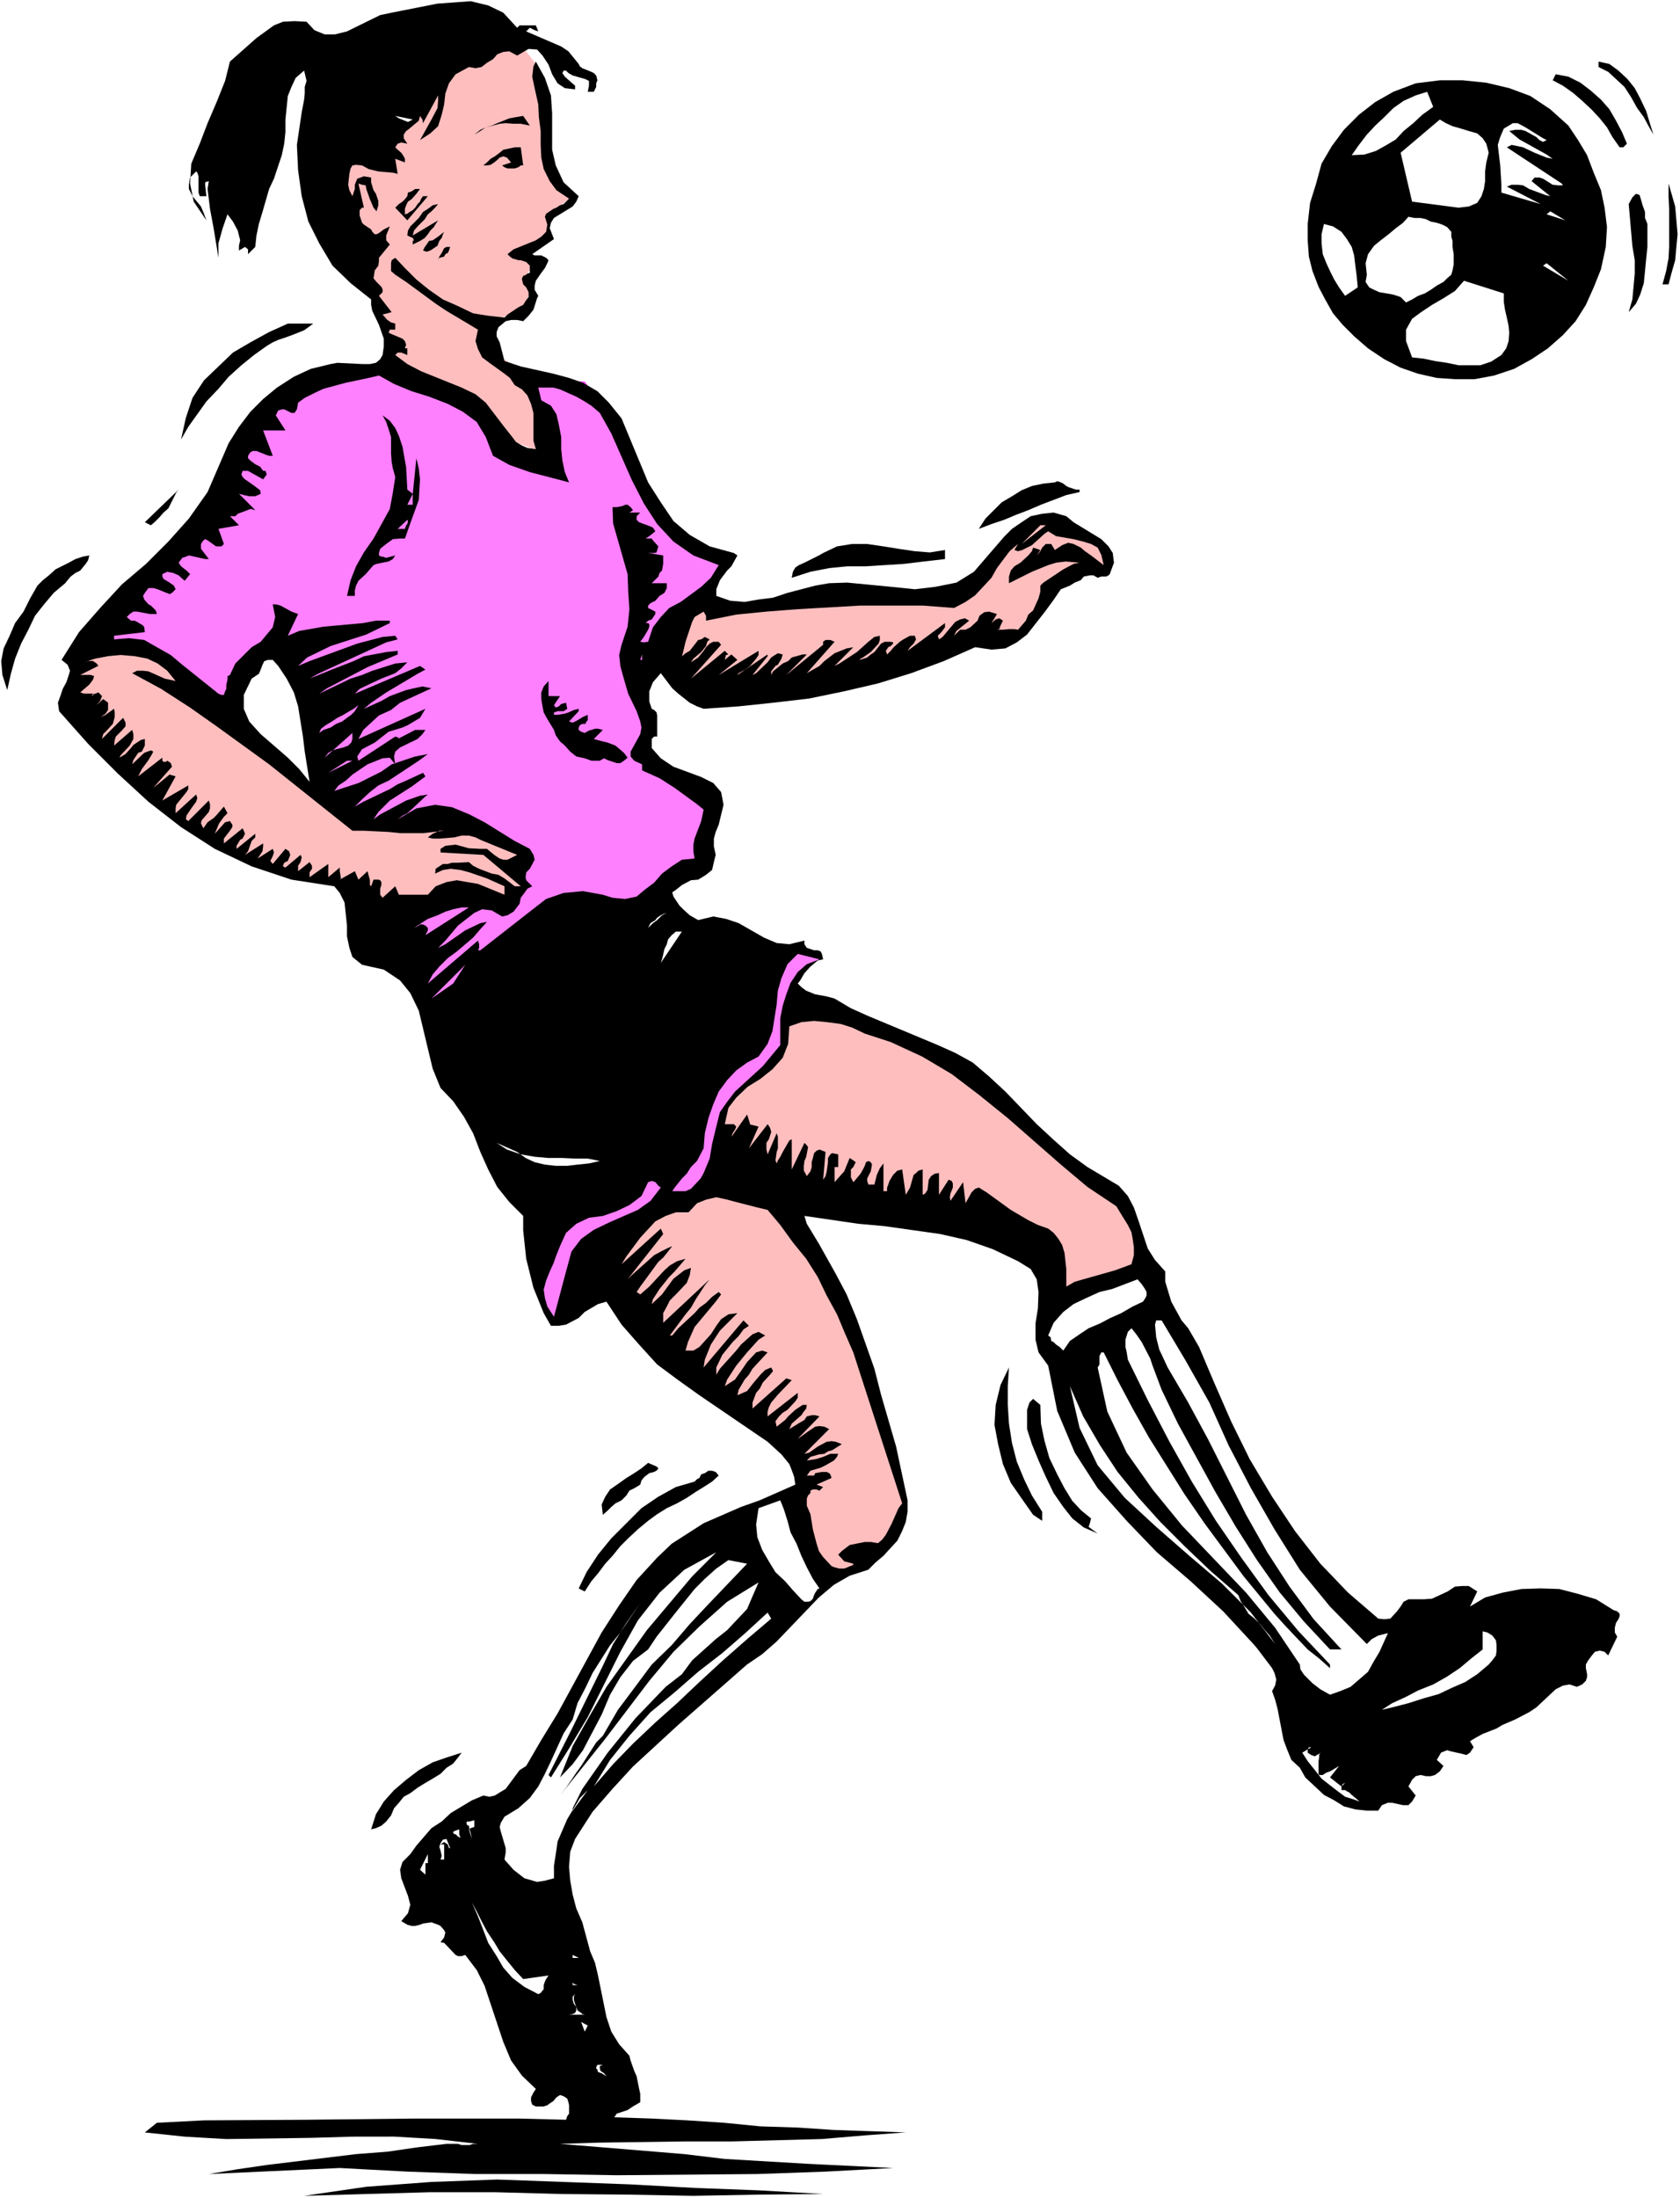 <?xml version="1.0" encoding="UTF-8" standalone="no"?>
<svg
   version="1.0"
   width="119.036mm"
   height="155.668mm"
   id="svg81"
   sodipodi:docname="Player 098.wmf"
   xmlns:inkscape="http://www.inkscape.org/namespaces/inkscape"
   xmlns:sodipodi="http://sodipodi.sourceforge.net/DTD/sodipodi-0.dtd"
   xmlns="http://www.w3.org/2000/svg"
   xmlns:svg="http://www.w3.org/2000/svg">
  <rect width="100%" height="100%" fill="#333333" stroke="none"/>
  <sodipodi:namedview
     id="namedview81"
     pagecolor="#ffffff"
     bordercolor="#000000"
     borderopacity="0.25"
     inkscape:showpageshadow="2"
     inkscape:pageopacity="0.0"
     inkscape:pagecheckerboard="0"
     inkscape:deskcolor="#d1d1d1"
     inkscape:document-units="mm" />
  <defs
     id="defs1">
    <pattern
       id="WMFhbasepattern"
       patternUnits="userSpaceOnUse"
       width="6"
       height="6"
       x="0"
       y="0" />
  </defs>
  <path
     style="fill:#ffffff;fill-opacity:1;fill-rule:evenodd;stroke:none"
     d="M 0,588.353 H 449.901 V 0 H 0 Z"
     id="path1" />
  <path
     style="fill:#ffbebe;fill-opacity:1;fill-rule:evenodd;stroke:none"
     d="m 104.395,97.439 -2.909,-14.866 -3.07,-8.08 4.04,-10.503 -8.08,-5.009 -2.424,-13.897 5.01,-6.625 7.919,-1.454 0.97,-10.988 h 6.626 l 9.535,-10.503 11.797,-4.04 4.04,-1.616 6.302,8.08 2.747,13.089 -0.97,9.857 3.07,7.595 4.363,4.04 -6.464,4.848 v 4.686 l -5.979,5.009 3.232,2.585 -3.232,3.878 1.616,4.04 -2.424,4.363 -7.111,4.04 -0.97,8.08 8.08,5.656 4.04,8.08 0.808,13.25 -10.504,-4.04 -10.827,-9.857 z"
     id="path2" />
  <path
     style="fill:#ff40ff;fill-opacity:1;fill-rule:evenodd;stroke:none"
     d="m 22.463,173.226 16.968,-20.522 15.837,-12.927 8.727,-23.754 14.867,-14.543 16.16,-2.424 9.858,-3.393 14.706,8.08 9.858,7.433 5.01,8.403 10.504,1.454 0.97,-12.443 -4.04,-7.11 14.706,0.646 7.434,9.857 7.919,17.129 10.666,15.513 13.898,4.04 -9.535,11.473 -14.059,21.492 v 8.726 10.827 l 9.05,7.433 8.08,3.07 -0.97,10.665 -1.454,9.857 -12.12,7.272 -14.059,5.817 -13.09,-3.07 -35.068,28.44 -5.818,-20.36 1.616,-5.009 14.544,-5.009 12.282,0.97 4.202,-5.009 v -5.009 l 0.808,-4.04 -22.948,-7.918 -20.524,0.485 -17.615,-11.958 7.111,1.454 -9.858,-35.065 -8.08,0.97 -8.08,12.927 -13.09,-8.888 -11.797,-6.625 z"
     id="path3" />
  <path
     style="fill:#000000;fill-opacity:1;fill-rule:evenodd;stroke:none"
     d="m 138.493,7.433 0.646,-0.646 h 2.747 1.616 l 0.646,1.616 -0.97,-0.323 -1.293,-0.646 -0.97,0.97 9.373,4.04 1.939,1.293 2.747,3.393 0.323,0.646 0.646,0.485 2.424,0.97 0.646,0.323 0.646,0.646 0.323,1.293 -0.323,0.808 v 0.97 l -0.646,1.293 h -1.616 l 0.323,-1.616 V 21.653 l -0.97,-0.485 -3.394,-0.97 -1.131,-0.646 -0.646,-0.646 h -0.646 l -0.323,0.646 0.646,0.97 2.747,2.424 v 0.97 l -2.747,-0.323 -1.939,-1.293 -1.454,-2.424 -0.97,-2.585 -1.616,-2.424 -1.454,-1.616 -2.262,-0.162 -3.07,1.778 -2.101,-1.131 -1.616,0.162 -1.616,0.646 -1.131,1.293 -1.616,0.97 -1.454,1.131 -1.616,0.323 -1.778,-0.323 -3.555,1.939 -1.778,2.424 -0.97,2.747 -0.323,2.909 -0.646,2.747 -0.97,3.07 -2.101,1.939 -2.747,1.778 0.646,-1.131 2.424,-4.363 1.616,-3.07 0.162,-1.939 v -1.454 l -4.04,7.433 -0.162,-0.97 -0.646,-0.97 -0.323,1.293 -0.97,0.808 -1.939,1.616 -0.485,0.323 -0.646,0.97 v 0.97 l 0.97,1.454 -1.616,-0.323 -0.97,0.323 -0.646,0.97 0.646,0.646 0.97,0.808 0.646,0.97 0.323,0.646 v 0.97 l -2.586,-0.97 0.646,4.04 -1.293,-0.323 -3.878,-0.323 -2.586,-0.646 -1.778,-0.97 -1.616,-0.162 -0.97,0.162 -0.485,0.808 -0.323,1.454 -0.323,2.909 0.323,1.454 0.808,1.616 0.646,-1.939 v -1.131 l 0.646,-1.616 1.778,-0.646 1.939,0.323 v 1.293 l 0.646,2.101 0.646,0.97 0.646,1.939 v 1.131 l -0.485,1.616 -0.808,-0.97 L 99.062,53.325 98.093,50.578 97.931,49.608 96.961,49.447 95.992,49.124 97.446,55.587 H 96.961 l -0.646,0.646 v 1.454 l 0.646,1.939 0.485,0.485 1.939,1.293 0.323,0.646 0.646,0.646 h 0.485 l 0.646,-0.323 1.293,-0.97 1.616,-0.808 -0.97,2.424 v 1.293 l 0.97,1.131 -2.909,3.555 v 0.808 l -0.162,1.293 -0.97,1.293 -0.323,2.101 0.808,0.97 1.293,1.293 0.323,0.646 v 0.808 l -0.97,0.97 3.394,4.363 -2.424,0.646 1.293,1.454 0.97,0.646 1.131,0.323 v 1.616 h -1.454 l -0.323,0.808 0.646,0.323 3.07,1.293 0.646,0.646 0.323,0.97 -0.323,0.97 h 0.646 v 1.778 l -1.616,-0.646 h -0.97 l -0.646,0.646 3.232,2.424 3.717,1.939 10.827,4.363 3.717,1.778 2.747,2.262 4.686,6.14 2.424,3.07 0.97,1.293 1.616,0.97 1.454,0.646 2.262,0.323 -0.646,-2.262 v -7.433 l -0.646,-2.424 -0.97,-2.262 -1.454,-1.616 -1.939,-1.131 -1.293,-1.939 -1.454,-1.131 -4.04,-2.909 -1.939,-1.454 -1.131,-2.262 -0.646,-2.101 0.646,-3.07 -8.403,-5.009 -2.909,-1.939 -7.919,-5.817 -2.909,-1.939 -1.131,-0.97 v -0.808 -1.293 l 0.162,-0.808 0.97,-0.646 2.586,2.747 3.07,3.07 3.394,2.747 3.717,2.585 4.04,1.778 4.04,1.939 4.04,0.646 4.363,0.485 0.808,-0.808 2.909,-1.939 1.293,-0.646 0.808,-1.293 0.646,-0.808 v -1.293 l -0.646,-1.293 -0.808,-0.808 -0.323,-1.293 v -0.323 l 0.323,-0.646 0.808,-0.323 0.323,-0.323 0.646,-0.162 v -0.97 -0.97 l -0.97,-0.97 -1.454,-0.485 h -0.646 l -1.616,-0.485 -0.646,-0.485 -0.646,-0.646 1.616,-1.293 5.979,-2.424 1.454,-0.97 1.293,-1.293 0.323,-1.939 -0.646,-2.101 0.323,-0.808 1.939,-1.293 0.808,-0.323 0.97,-0.646 0.97,-0.323 1.454,-1.454 -3.394,-2.262 -1.778,-2.424 -1.616,-3.232 -0.646,-3.07 -0.162,-3.393 v -3.717 l -0.485,-3.717 -0.162,-3.393 -0.97,-4.363 -0.646,-3.07 0.323,-2.747 0.646,-1.293 2.424,4.363 1.616,4.686 0.323,4.848 v 4.686 5.009 l 0.97,4.201 2.101,4.525 4.04,3.717 -0.646,1.454 -0.97,1.293 -5.01,3.07 -0.808,1.293 -0.323,1.454 1.131,2.909 -5.818,4.04 0.646,0.323 h 1.778 l 0.646,0.323 0.646,0.323 0.646,0.646 -0.323,0.808 -0.646,1.293 -0.97,1.293 -1.454,2.101 -0.323,1.293 v 1.131 l 0.97,1.616 -0.323,0.646 -0.97,3.07 -1.293,1.616 -1.454,1.454 -1.616,-0.323 h -1.616 l -1.454,0.323 -1.939,1.616 -0.485,1.293 v 1.131 l 0.808,1.616 1.293,5.009 4.363,1.454 4.363,0.97 4.363,0.97 4.202,1.131 3.717,1.293 3.878,2.262 3.07,3.07 3.394,4.201 7.111,17.129 3.394,5.333 3.394,5.009 4.363,3.717 5.333,3.07 6.464,1.778 0.97,0.646 -1.616,2.909 -1.131,1.131 -1.939,2.585 -0.97,2.424 v 1.778 l 3.717,1.293 3.878,0.323 3.717,-0.646 3.878,-0.485 3.878,-1.293 7.434,-1.939 3.717,-0.646 4.848,-0.162 11.797,1.131 6.302,0.646 5.494,-0.646 5.656,-1.131 4.686,-2.909 8.08,-9.372 2.101,-2.101 2.586,-1.778 2.424,-1.616 3.07,-0.646 3.07,-0.323 3.394,0.97 1.939,1.616 7.434,4.525 1.939,1.939 1.131,1.778 0.323,2.585 -1.131,3.07 -0.323,0.323 -0.646,0.323 h -1.293 l -0.97,0.323 -1.131,-0.646 h -0.97 l -1.616,0.323 -0.808,0.97 -1.616,0.646 -1.293,0.808 -2.424,0.97 -2.101,3.07 -2.262,3.07 -4.686,5.979 -2.747,2.101 -3.07,1.616 -3.717,0.323 -4.363,-0.646 -8.403,3.717 -8.727,3.232 -8.888,2.747 -9.05,2.101 -9.373,1.939 -9.696,1.131 -9.211,0.97 -9.373,0.646 -1.778,-0.646 -1.939,-0.97 -3.07,-2.424 -1.616,-1.454 -3.07,-4.04 -2.101,2.424 -0.97,2.424 v 1.293 1.454 l 0.646,1.939 0.646,0.323 0.646,0.646 0.162,0.808 v 1.293 4.363 h -0.808 l -0.646,0.646 v 1.616 0.808 l 2.424,2.747 3.394,2.262 7.434,2.747 3.232,1.616 2.101,2.424 0.646,3.393 -1.293,5.333 -0.808,1.939 -0.485,1.778 v 2.101 l 0.485,2.262 -0.485,1.939 -0.485,2.101 -1.616,1.293 -2.101,1.293 -1.939,0.162 -2.424,1.293 -1.616,1.293 -0.97,0.646 0.323,1.131 1.616,2.424 0.97,0.97 1.778,1.616 2.262,1.293 4.04,-0.97 3.394,0.646 3.394,1.131 6.787,3.878 3.394,1.454 3.394,0.323 4.04,-0.97 v 0.97 l 0.646,0.97 1.939,0.646 h 0.97 l 0.808,0.323 0.323,0.646 0.323,1.454 -1.454,0.323 -1.939,1.616 -1.616,1.778 -1.131,1.939 -0.646,0.808 0.97,0.97 1.293,0.97 2.424,0.97 2.747,0.485 1.293,0.323 1.131,0.323 4.363,2.585 4.686,2.101 18.584,7.756 4.686,2.101 4.686,2.585 4.363,3.717 4.363,4.04 8.403,8.726 4.363,4.04 4.525,4.04 4.686,3.393 8.403,5.009 2.424,2.747 1.616,3.07 1.293,3.717 1.131,3.393 1.293,3.878 1.939,3.07 2.747,3.07 v 2.747 l 1.616,5.333 2.747,5.009 1.778,2.101 2.909,5.009 4.04,9.534 4.525,10.342 5.01,10.18 5.979,10.019 6.141,9.211 6.787,8.726 7.434,7.756 8.08,6.948 1.616,0.162 1.616,-0.162 1.778,-1.939 0.97,-1.293 0.808,-1.293 1.293,-0.646 h 1.939 2.101 l 2.262,-0.162 4.202,-1.939 1.939,-1.293 1.939,-0.162 h 1.778 l 2.262,1.454 -1.939,4.04 4.04,-2.424 4.686,-1.293 5.01,-0.97 5.171,-0.162 5.01,0.162 5.01,1.293 4.848,1.454 4.686,2.909 0.97,0.323 0.646,0.646 v 0.646 l -0.323,0.808 -0.646,0.97 -0.323,1.293 v 1.293 l 0.646,1.131 -2.424,5.009 -0.97,-0.97 -1.293,-0.323 -1.293,0.323 -0.808,0.97 -0.97,1.293 -0.646,1.131 v 0.97 l 0.323,1.616 v 0.808 l -0.323,0.97 -0.97,0.97 -1.454,0.646 -1.939,-0.646 -1.778,0.323 -1.939,0.97 -5.171,4.848 -1.939,1.293 -3.717,1.939 -3.394,1.454 -1.616,0.97 -3.717,1.454 -1.778,0.97 -1.616,0.97 0.97,1.616 -0.97,1.454 -0.97,0.646 -1.131,-0.323 -2.909,-0.646 -1.131,-0.323 -1.616,0.646 -1.131,1.939 1.778,1.616 -0.97,1.454 -1.293,0.97 -1.131,0.323 h -1.293 l -1.454,-0.323 -1.293,0.323 -0.97,0.97 -0.97,1.778 1.939,2.424 -0.97,1.616 -0.97,0.97 h -1.454 l -2.909,-0.646 h -1.131 l -1.616,0.646 -0.97,1.454 h -3.07 l -3.07,-0.323 -3.07,-0.808 -2.586,-1.616 -2.747,-1.454 -2.424,-2.262 -2.586,-2.424 -1.454,-2.585 -2.262,-2.101 -1.131,-2.747 -0.97,-2.585 -1.616,-8.403 -0.646,-2.424 -0.808,-2.262 0.808,-1.454 0.323,-1.616 -0.485,-1.778 -0.646,-1.293 -4.04,-5.333 -0.97,-1.131 -8.08,-8.726 -8.727,-8.08 -9.05,-7.756 -8.08,-8.403 -7.757,-8.726 -6.141,-9.534 -4.686,-11.15 -2.424,-12.119 -2.586,-3.555 -0.808,-3.393 v -4.363 l 0.646,-4.04 0.162,-4.363 -0.485,-3.393 -1.616,-2.747 -3.394,-2.101 -6.787,-3.232 -6.949,-2.424 -7.111,-1.616 -14.867,-2.101 -7.111,-0.646 -14.383,-2.101 0.646,2.101 3.232,5.332 4.525,8.08 2.909,5.494 2.747,6.625 4.686,13.25 1.778,6.948 4.04,13.897 3.07,14.382 v 3.07 l -0.485,2.747 -0.97,2.424 -1.293,2.585 -3.717,4.04 -2.101,1.778 -1.939,1.939 -5.01,1.616 -4.202,2.424 -4.04,3.393 -11.312,11.796 -3.878,3.393 -4.04,2.747 -18.423,16.159 -12.12,11.15 -5.494,5.979 -5.333,6.14 -4.686,7.272 -1.293,3.393 -0.323,4.04 0.323,3.717 0.646,3.717 0.97,3.717 1.616,3.717 2.101,7.756 1.293,3.07 0.808,3.393 2.262,11.15 1.293,3.878 2.101,3.393 2.747,3.07 0.323,1.293 0.97,2.747 0.646,1.454 0.646,3.232 0.323,1.454 v 2.262 l -1.939,1.131 -1.454,0.97 -1.939,0.646 -0.97,0.323 -0.646,0.97 9.696,0.323 9.696,0.485 9.858,0.646 9.858,0.97 10.019,0.323 9.696,0.646 9.535,0.323 9.696,0.323 -10.989,0.808 -11.474,0.97 -12.12,0.323 -12.12,0.323 h -12.605 l -23.109,0.323 -10.181,0.323 33.29,2.747 10.827,1.293 21.978,1.293 23.109,1.131 -18.099,0.97 -18.261,0.646 -37.653,0.323 -19.231,-0.323 h -18.584 l -18.261,-0.646 -18.099,-0.97 -35.068,1.616 7.757,-1.293 7.757,-1.131 23.917,-2.909 8.403,-0.646 7.757,-1.131 8.08,-0.97 h 3.07 l 0.97,0.323 h 2.101 l 0.97,-0.323 h 1.293 l -11.312,-1.293 -11.151,-0.646 H 94.376 l -11.151,0.323 -22.624,0.323 -11.151,-0.646 -10.666,-1.131 3.232,-2.585 12.605,-0.646 27.634,-0.162 28.927,-0.323 h 27.634 l 12.767,0.323 0.323,-0.97 0.485,-0.646 v -1.293 -0.97 l -0.162,-0.808 -0.323,-0.97 -0.97,-0.646 -0.97,-0.323 -0.97,0.646 -0.808,0.97 -0.97,0.646 -0.646,0.485 -0.97,0.323 h -0.808 -1.293 l -0.97,-0.485 -0.323,-0.97 v -0.97 l 0.646,-1.293 0.646,-0.97 -3.717,-3.555 -2.909,-4.04 -2.101,-5.009 -5.01,-15.028 -2.101,-4.201 -3.07,-4.04 -0.97,0.323 h -0.97 l -0.646,-0.323 -3.07,-3.232 -0.97,-0.162 0.97,-1.293 0.323,-1.293 -0.323,-0.646 -0.97,-1.131 -0.646,-0.323 -1.778,-0.646 -2.262,0.323 -0.808,0.323 -1.293,0.323 h -0.97 l -1.131,-0.323 -1.616,-0.97 1.778,-2.101 0.646,-2.262 -0.646,-2.424 -1.778,-4.686 -0.323,-2.262 0.646,-2.101 2.101,-2.101 1.616,-2.262 4.04,-4.686 2.747,-1.778 2.424,-2.262 5.656,-3.393 3.07,-1.293 1.616,0.323 1.454,-0.323 1.293,-0.808 1.616,-0.97 3.717,-5.009 1.778,-1.131 4.04,-6.948 4.363,-7.11 11.797,-21.653 4.686,-7.272 4.686,-6.787 5.494,-5.979 3.878,-3.717 8.565,-5.494 10.019,-4.363 5.01,-1.778 9.535,-4.201 -0.323,-2.101 -0.646,-1.778 -0.646,-1.616 -2.101,-2.585 -3.717,-3.393 -18.261,-12.443 -5.656,-4.04 -5.656,-4.201 -4.848,-5.333 -4.686,-5.333 -4.04,-6.14 -2.262,0.646 -3.555,2.101 -1.616,1.616 -3.394,1.778 -1.939,0.323 h -2.101 l -1.939,-3.393 -2.747,-6.787 -1.939,-7.756 -0.808,-7.595 v -3.878 l -3.717,-3.717 -3.232,-4.04 -2.424,-4.686 -2.101,-4.686 -1.939,-5.009 -2.424,-4.363 -2.909,-4.201 -3.394,-3.555 -2.101,-5.171 -3.717,-15.513 -2.262,-4.686 -2.747,-3.393 -4.363,-2.909 -5.818,-1.293 -2.586,-2.101 -0.808,-2.424 -0.646,-3.07 v -2.909 l -0.646,-6.14 -1.293,-2.585 -1.454,-1.778 -11.474,-1.778 -10.666,-3.555 -9.858,-4.686 -9.05,-5.817 -8.727,-6.787 -8.08,-7.433 -8.08,-8.08 -7.757,-8.726 -0.323,-2.262 0.646,-1.778 0.646,-1.939 0.97,-1.778 0.646,-1.939 0.323,-1.131 -0.646,-1.616 -1.616,-1.293 4.686,-7.433 5.656,-6.464 5.818,-6.302 6.464,-5.494 5.979,-5.979 5.494,-6.14 5.01,-7.11 5.656,-13.089 2.747,-4.363 3.07,-4.04 3.394,-3.393 3.717,-3.07 4.525,-2.909 4.525,-2.101 5.333,-1.293 1.778,-0.323 6.626,0.323 h 2.101 l 1.616,-0.323 1.131,-0.97 0.646,-1.131 0.323,-2.262 v -2.101 l -1.293,-3.717 -1.778,-3.717 -0.323,-1.616 v -1.454 l -5.494,-4.363 -4.848,-4.686 -3.555,-5.979 -2.909,-5.817 -1.778,-6.787 -0.97,-6.948 -0.323,-6.787 1.293,-8.726 0.646,-3.393 0.162,-1.616 v -1.778 l 0.485,-1.616 -0.646,-2.747 -2.262,1.939 -1.131,2.424 -0.97,2.424 -0.646,6.302 v 3.393 l -0.323,3.07 -0.646,3.07 -2.101,6.302 -1.293,2.747 -1.778,6.14 -0.97,3.232 -0.646,3.07 -0.323,3.07 -1.939,1.939 v -1.293 l -0.808,-0.646 -1.616,0.97 v -1.293 l 0.323,-1.454 -0.646,-2.585 -1.293,-2.424 -1.454,-1.939 -1.293,3.717 -1.131,4.04 v 1.616 2.262 l -1.293,-7.918 -0.97,-5.171 -0.646,-5.333 0.323,-2.101 -0.97,0.323 v 0.808 l 0.323,2.909 H 53.49 L 53.167,51.548 V 50.578 48.154 47.185 l -0.323,-0.97 -0.323,-0.323 -1.616,1.616 -0.323,1.939 v 1.131 l 0.97,1.939 2.262,2.747 0.808,1.939 0.646,1.778 -3.394,-5.009 -0.97,-4.848 0.323,-5.333 2.262,-5.333 2.101,-5.494 2.424,-5.656 2.262,-5.656 1.293,-5.171 7.111,-6.302 4.686,-3.393 2.424,-0.97 3.07,-0.162 3.232,0.162 2.101,2.262 2.747,1.131 h 2.747 l 3.232,-0.808 8.888,-4.363 3.07,-0.646 12.282,-2.424 4.525,-0.323 4.363,-0.323 4.686,1.131 4.04,1.939 z"
     id="path4" />
  <path
     style="fill:#000000;fill-opacity:1;fill-rule:evenodd;stroke:none"
     d="m 442.79,36.035 -1.293,-2.262 -1.293,-2.424 -1.778,-2.424 -1.616,-2.909 -1.778,-2.747 -2.262,-2.101 -2.101,-1.939 -2.586,-1.293 v -1.454 l 2.909,0.646 2.424,1.778 2.424,2.262 1.939,2.424 1.454,2.747 1.616,3.393 0.97,3.232 z"
     id="path5" />
  <path
     style="fill:#000000;fill-opacity:1;fill-rule:evenodd;stroke:none"
     d="m 435.68,38.459 -0.646,0.646 -0.323,0.323 h -0.97 l -1.939,-2.747 -1.454,-2.585 -1.939,-2.424 -2.101,-2.262 -2.586,-2.424 -2.424,-2.101 -2.747,-1.939 -2.747,-1.454 0.808,-1.616 3.394,0.646 3.232,1.616 2.747,2.101 2.747,2.424 2.262,2.585 1.778,3.07 1.616,3.07 z"
     id="path6" />
  <path
     style="fill:#000000;fill-opacity:1;fill-rule:evenodd;stroke:none"
     d="m 420.005,33.611 2.586,3.878 2.424,4.04 1.778,4.686 1.939,4.686 0.97,4.686 0.646,5.171 -0.323,5.333 -1.293,5.979 -1.939,4.848 -2.101,4.686 -2.747,4.363 -3.394,3.717 -4.04,3.555 -4.363,2.909 -4.686,2.585 -5.333,1.778 -5.171,0.97 h -5.333 l -4.848,-0.323 -5.01,-1.131 -4.686,-1.616 -4.363,-2.262 -4.363,-2.909 -3.717,-3.232 -3.07,-3.07 -2.586,-3.07 -2.101,-3.717 -1.778,-3.393 -1.616,-4.201 -0.97,-3.878 -0.323,-4.363 v -4.363 l 0.646,-5.656 1.616,-5.171 1.454,-5.333 2.747,-4.686 3.232,-4.363 4.04,-4.04 4.363,-3.393 4.848,-2.747 5.979,-2.262 6.464,-0.808 h 6.141 l 6.302,0.646 6.141,1.454 5.656,2.101 5.333,3.555 z"
     id="path7" />
  <path
     style="fill:#ffffff;fill-opacity:1;fill-rule:evenodd;stroke:none"
     d="m 383.806,28.602 -2.909,2.101 -2.424,2.262 -2.586,2.101 -2.101,2.262 -2.424,1.454 -2.909,1.616 -3.07,0.97 -3.394,0.162 1.939,-2.747 2.101,-2.747 2.262,-2.424 2.424,-2.262 2.424,-2.424 2.747,-1.939 3.232,-1.454 3.07,-0.97 z"
     id="path8" />
  <path
     style="fill:#ffffff;fill-opacity:1;fill-rule:evenodd;stroke:none"
     d="m 110.536,31.995 -1.293,0.646 -0.808,-0.323 -1.616,-0.646 -0.97,-0.646 z"
     id="path9" />
  <path
     style="fill:#000000;fill-opacity:1;fill-rule:evenodd;stroke:none"
     d="m 141.887,33.611 -2.424,-0.485 h -1.939 l -2.101,-0.162 -1.616,0.162 -1.778,0.485 -1.939,0.485 -1.454,0.646 -1.616,1.293 1.616,-0.97 1.454,-0.97 1.616,-0.485 1.454,-0.646 1.616,-0.646 1.616,-0.646 1.778,-0.323 1.939,-0.323 z"
     id="path10" />
  <path
     style="fill:#ffffff;fill-opacity:1;fill-rule:evenodd;stroke:none"
     d="m 398.673,40.883 -0.646,2.585 -0.323,2.424 v 2.585 l -0.323,2.101 -0.646,1.939 -1.131,1.778 -2.262,0.97 -2.747,0.323 -12.443,-1.616 -3.07,-13.089 10.504,-8.888 1.616,0.97 1.778,0.808 2.262,0.646 2.101,0.646 2.262,0.646 1.454,1.293 0.97,1.454 z"
     id="path11" />
  <path
     style="fill:#ffffff;fill-opacity:1;fill-rule:evenodd;stroke:none"
     d="m 414.187,37.489 -0.97,0.485 -0.97,-0.485 -0.808,-0.808 -2.909,-1.616 -1.131,-0.323 h -1.616 l -1.616,0.323 2.747,2.262 7.272,4.04 1.616,1.131 -1.616,-0.323 -3.232,-1.293 -3.07,-1.454 -1.454,-0.323 -1.616,-0.323 -1.293,0.646 14.706,9.695 0.323,0.485 h -1.293 l -1.454,-0.162 -2.586,-1.616 -0.97,-0.323 h -1.293 l -0.808,0.97 5.01,4.04 -1.293,-0.323 -4.363,-1.616 -1.616,-0.97 -1.454,-0.162 h -1.616 l -1.293,0.485 9.05,4.686 -10.504,-3.07 v -2.101 l -0.323,-5.333 -0.323,-2.585 -0.323,-2.747 0.646,-2.101 0.97,-2.262 2.424,-1.454 h 1.293 l 2.101,1.131 4.686,2.909 z"
     id="path12" />
  <path
     style="fill:#000000;fill-opacity:1;fill-rule:evenodd;stroke:none"
     d="m 140.109,44.276 h -0.323 -0.323 l -0.646,0.485 -0.97,0.323 h -0.97 -0.97 l -0.808,-0.323 -0.646,-0.485 2.424,-0.808 -1.131,-1.293 -0.97,-0.323 -0.97,0.323 -0.646,0.646 -0.808,0.646 -0.97,0.646 -0.97,0.162 h -0.97 l 0.97,-0.808 0.97,-0.97 1.131,-0.646 1.293,-0.97 0.97,-0.808 1.616,-0.323 1.454,-0.323 h 1.616 z"
     id="path13" />
  <path
     style="fill:#ffffff;fill-opacity:1;fill-rule:evenodd;stroke:none"
     d="m 58.5,46.538 v 5.009 z"
     id="path14" />
  <path
     style="fill:#000000;fill-opacity:1;fill-rule:evenodd;stroke:none"
     d="m 446.831,76.109 h -1.616 l 0.97,-3.555 0.646,-3.393 0.162,-3.07 V 62.697 59.304 55.911 l -0.162,-3.393 V 49.124 l 0.808,2.747 0.97,3.393 0.323,3.717 0.323,3.717 -0.323,3.393 -0.323,3.555 -0.97,3.393 z"
     id="path15" />
  <path
     style="fill:#000000;fill-opacity:1;fill-rule:evenodd;stroke:none"
     d="m 112.475,50.578 -0.97,1.293 -1.293,1.454 -0.97,0.646 -0.485,0.97 -0.323,0.97 v 1.454 l 0.646,-0.162 0.646,-0.485 0.808,-0.485 0.646,-0.646 0.646,-0.97 0.646,-0.646 0.323,-0.808 0.485,-0.646 h 1.293 l -5.494,6.464 -3.232,-3.393 0.97,-0.97 0.97,-0.646 0.646,-0.646 0.646,-0.808 0.162,-0.97 0.97,-0.323 0.97,-0.646 z"
     id="path16" />
  <path
     style="fill:#000000;fill-opacity:1;fill-rule:evenodd;stroke:none"
     d="m 441.174,59.95 v 2.747 3.393 l -0.323,3.07 -0.323,3.393 -0.323,3.232 -0.97,3.07 -1.131,2.424 -1.939,2.262 0.97,-3.393 0.323,-3.393 0.323,-3.555 v -3.555 l -0.646,-3.878 -0.323,-3.717 -0.323,-3.717 -0.323,-3.717 0.97,-1.778 0.97,-0.97 0.97,0.323 0.485,1.616 0.323,1.131 0.646,1.778 v 1.616 z"
     id="path17" />
  <path
     style="fill:#000000;fill-opacity:1;fill-rule:evenodd;stroke:none"
     d="m 117.323,54.618 -0.808,0.97 -0.97,0.97 -0.97,0.808 -0.808,1.293 -0.97,0.97 -0.97,0.97 -0.97,1.131 -0.323,1.293 6.787,-4.04 -0.646,0.97 -0.485,0.808 -0.97,0.97 -0.646,0.97 -0.808,0.97 -0.97,0.646 -1.293,0.646 -0.97,0.485 v -0.97 l 0.323,-0.162 -0.323,-0.646 -0.808,-0.323 -0.646,-0.323 0.162,-1.293 0.646,-1.131 0.97,-0.97 1.293,-1.293 1.131,-1.616 1.293,-0.808 1.293,-0.97 z"
     id="path18" />
  <path
     style="fill:#ffffff;fill-opacity:1;fill-rule:evenodd;stroke:none"
     d="m 414.187,57.365 0.97,-0.808 4.04,2.424 z"
     id="path19" />
  <path
     style="fill:#ffffff;fill-opacity:1;fill-rule:evenodd;stroke:none"
     d="m 388.654,62.051 v 1.293 l 0.323,1.131 v 1.616 l 0.323,1.939 v 1.131 1.616 l -0.323,1.616 -0.323,1.131 -1.131,0.97 -0.97,0.97 -1.778,0.97 -1.616,1.131 -1.616,0.97 -1.778,0.646 -1.616,0.97 -1.616,0.808 -1.454,-1.454 -1.939,-0.646 -1.778,-0.323 -1.939,-0.323 -1.454,-0.646 -1.293,-0.646 -0.97,-1.454 0.323,-1.939 -0.323,-3.07 0.646,-2.424 1.616,-2.262 1.778,-1.454 2.101,-1.616 1.939,-1.616 1.939,-1.454 1.454,-1.616 1.616,0.323 h 1.616 l 1.454,0.323 1.293,0.646 1.616,0.323 1.454,0.485 1.293,0.646 z"
     id="path20" />
  <path
     style="fill:#ffffff;fill-opacity:1;fill-rule:evenodd;stroke:none"
     d="m 363.605,76.917 -3.394,2.262 -1.616,-2.262 -1.293,-2.101 -1.131,-2.262 -0.97,-2.101 -0.97,-2.424 -0.323,-2.909 v -2.424 l 0.646,-2.747 2.424,0.646 2.262,1.454 1.454,1.939 1.293,2.101 0.646,2.262 0.323,2.747 0.323,2.424 z"
     id="path21" />
  <path
     style="fill:#000000;fill-opacity:1;fill-rule:evenodd;stroke:none"
     d="m 118.939,62.051 -0.323,0.646 -0.323,0.97 -0.646,0.808 -0.485,1.293 -0.97,0.646 -0.97,0.646 -0.97,0.323 -0.97,-0.323 0.485,-0.97 0.485,-0.646 0.646,-0.97 0.97,-0.162 1.454,-0.97 z"
     id="path22" />
  <path
     style="fill:#000000;fill-opacity:1;fill-rule:evenodd;stroke:none"
     d="m 120.555,66.091 -0.323,0.97 -0.323,0.646 -0.646,0.323 -0.323,0.646 -1.293,0.323 -0.323,0.646 0.323,-0.97 0.646,-0.97 0.323,-0.646 0.323,-0.646 0.646,-0.323 z"
     id="path23" />
  <path
     style="fill:#ffffff;fill-opacity:1;fill-rule:evenodd;stroke:none"
     d="m 413.217,71.1 0.97,-0.646 5.818,4.686 z"
     id="path24" />
  <path
     style="fill:#ffffff;fill-opacity:1;fill-rule:evenodd;stroke:none"
     d="m 402.713,78.533 v 2.262 l 0.323,2.101 0.485,2.101 0.485,2.262 0.162,1.778 -0.162,2.262 -0.646,1.939 -1.293,1.778 -2.747,1.778 -2.909,0.97 h -3.07 -2.747 l -3.07,-0.646 -3.232,-0.485 -3.07,-0.646 -3.07,-0.323 -1.616,-4.363 v -3.07 l 1.616,-2.909 2.424,-1.778 2.909,-1.939 3.07,-1.778 3.07,-1.939 2.424,-2.747 z"
     id="path25" />
  <path
     style="fill:#000000;fill-opacity:1;fill-rule:evenodd;stroke:none"
     d="m 83.872,86.613 -1.293,0.97 -1.131,0.808 -1.616,0.646 -1.616,0.646 -1.778,0.646 -1.939,0.646 -1.454,0.646 -1.616,0.97 -3.394,2.424 -3.394,2.747 -3.394,3.07 -2.747,3.232 -3.232,3.393 -2.424,3.393 -2.424,3.393 -1.939,3.393 1.293,-5.817 1.778,-5.332 3.07,-4.686 3.878,-3.717 3.878,-3.717 4.686,-2.747 5.01,-2.747 5.01,-2.262 z"
     id="path26" />
  <path
     style="fill:#ff80ff;fill-opacity:1;fill-rule:evenodd;stroke:none"
     d="m 132.029,122.001 4.363,2.424 5.494,1.939 8.08,2.101 2.424,0.646 -1.131,-2.747 -0.646,-3.07 -0.323,-3.07 v -3.232 l -0.646,-3.393 -0.646,-2.747 -1.454,-2.262 -2.586,-1.454 -0.808,-3.393 h 1.778 2.262 l 1.778,0.485 4.363,1.939 2.262,1.293 1.778,1.131 2.262,1.939 3.07,5.494 5.494,12.443 3.232,6.302 3.555,5.494 4.363,4.686 5.333,3.717 6.787,2.585 -2.101,3.393 -2.586,2.424 -5.494,4.04 -3.07,1.616 -2.262,2.424 -2.101,2.747 -1.293,3.878 -1.131,0.162 -0.97,-0.162 0.97,-1.293 1.131,-1.939 0.323,-0.808 v -0.646 l -0.323,-0.323 h -0.646 l 0.646,-0.646 0.97,-0.323 0.646,-0.97 0.323,-0.485 v -0.646 l -1.939,-0.97 v -0.646 l 0.646,-0.646 1.293,-0.646 1.131,-1.293 1.293,-0.808 0.646,-1.293 v -1.293 h -4.04 l 1.778,-1.778 0.323,-0.97 0.646,-0.646 0.323,-1.778 v -0.97 -1.293 l -4.04,-0.646 h 1.616 l 0.646,-0.162 0.485,-1.616 -1.454,-1.616 -0.323,-0.485 h -1.616 l 0.97,-0.646 1.616,-1.293 -0.646,-0.97 -0.646,-0.323 -3.07,-1.131 -0.646,-0.646 v -0.97 l 0.97,-0.97 h -2.909 l 0.97,-0.646 -0.646,-0.808 -0.808,-0.646 h -0.646 l -0.646,0.323 -1.616,0.323 h -1.131 l 0.162,4.363 3.878,13.574 0.162,4.686 0.323,4.686 -0.485,4.686 -1.616,4.848 -0.646,2.747 0.323,2.909 0.646,2.424 1.454,5.009 2.262,4.686 0.97,2.747 0.323,1.616 -0.323,1.778 -2.586,4.686 v 1.293 l 0.97,1.131 2.101,0.97 v 1.616 l 4.686,2.101 4.04,2.585 5.979,4.363 1.778,1.454 -0.646,3.07 -1.778,4.686 -0.323,1.616 v 1.778 l 0.323,1.939 -3.394,0.323 -2.747,1.778 -2.586,1.939 -2.101,2.424 -2.586,1.939 -2.101,1.778 -3.07,0.646 -3.394,-0.323 -2.586,-0.808 -5.333,-0.97 -5.171,0.485 -4.686,1.616 -2.101,1.616 -15.514,12.119 h -0.646 l 0.323,-0.646 v -0.97 l -0.323,-0.97 -13.413,11.473 1.293,-2.424 1.778,-2.101 2.262,-2.262 2.424,-1.778 4.363,-3.717 1.939,-2.262 1.778,-1.939 -1.778,0.323 -4.04,1.939 -5.333,3.717 -1.939,0.97 1.939,-1.939 3.394,-4.04 4.363,-3.393 2.101,-0.97 2.586,0.323 2.747,1.616 1.454,-0.323 1.616,-0.97 1.616,-2.101 0.323,-1.616 0.97,-1.293 0.808,-1.131 1.293,-0.646 -1.616,-1.616 -0.162,-0.808 0.162,-1.293 0.97,-0.97 1.293,-2.424 -0.323,-1.293 -0.97,-1.616 -4.04,-2.101 -8.08,-5.009 -4.04,-2.101 -4.686,-1.939 -4.525,-0.646 -5.01,0.97 -5.01,2.909 1.293,-0.97 1.293,-0.646 1.778,-1.616 2.909,-2.747 0.808,-0.646 -2.101,0.323 -3.717,1.293 -6.949,3.717 -1.778,1.293 1.293,-1.939 1.454,-1.454 1.616,-1.616 4.04,-2.585 1.778,-1.131 3.717,-2.747 -0.646,-0.97 -4.525,2.101 -2.262,0.97 -2.101,1.293 -7.111,3.393 -2.262,1.293 1.939,-1.939 2.101,-1.939 2.262,-1.778 2.747,-1.293 8.08,-5.333 2.424,-1.778 -3.394,0.646 -6.302,2.101 -2.747,1.939 -6.141,3.07 -6.464,2.101 1.131,-1.454 1.939,-1.293 1.778,-1.616 4.04,-2.747 4.04,-1.616 1.939,-0.162 1.454,1.778 -0.323,-2.101 0.323,-1.293 1.293,-1.131 4.686,-2.262 1.293,-1.293 0.808,-1.131 h -0.808 -0.97 -0.97 l -4.686,2.424 0.323,-0.323 -0.97,-0.323 -9.858,6.464 -0.323,-1.131 0.646,-0.97 0.646,-0.97 3.394,-1.778 3.717,-2.909 3.717,-1.131 1.454,-0.646 3.232,-1.939 1.454,-2.424 -17.938,8.08 1.293,-2.424 4.202,-3.878 3.232,-1.454 2.424,-1.939 8.403,-3.878 -2.424,-0.485 -2.262,0.485 -2.101,0.485 -4.363,1.616 -2.262,1.293 -4.686,2.101 1.939,-1.616 4.04,-2.747 8.403,-5.009 2.101,-1.131 -1.454,-0.97 -17.453,7.433 1.293,-1.293 3.717,-1.778 2.101,-0.97 3.717,-1.454 1.616,-1.293 1.616,-1.616 -3.232,0.323 -6.141,1.939 -2.747,1.131 -3.07,0.97 -8.403,4.04 2.101,-1.454 10.827,-5.656 8.08,-3.393 v -0.97 l -3.07,0.323 -5.979,1.131 -2.747,1.293 -5.818,2.262 -5.979,2.424 2.262,-1.293 18.261,-8.403 3.07,-0.808 -0.646,-0.97 -3.394,0.323 -6.787,1.778 -12.767,4.686 -3.07,1.293 2.424,-2.262 6.302,-3.07 9.535,-3.07 6.302,-3.07 v -0.646 h -3.717 l -3.394,0.646 -10.666,0.97 -6.464,1.131 -3.07,1.293 2.747,-5.817 -1.778,-0.646 -2.909,-1.616 -1.293,-0.323 H 73.044 l 0.646,3.393 -0.646,2.747 -1.616,1.939 -1.616,1.939 -2.424,1.454 -2.101,2.101 -2.262,2.262 -1.454,3.07 -0.646,0.323 v 0.97 l -0.323,1.293 v 1.131 l -0.323,0.646 -0.323,0.97 h -0.646 l -0.808,-0.323 -9.696,-7.756 -3.07,-2.585 -3.717,-2.101 -3.394,-1.939 -4.04,-0.485 -4.04,0.323 v -0.97 l 8.242,-0.97 -0.162,-1.293 -0.323,-0.485 -1.616,-0.97 -0.646,-0.323 h -0.97 l -1.131,-0.97 0.808,-0.808 0.97,-0.646 h 0.97 l 3.394,0.646 h 1.939 l -0.323,-0.97 -1.293,-1.293 -0.646,-0.323 -1.131,-1.293 -0.323,-0.97 0.485,-0.808 0.97,-1.293 h 1.293 l 1.131,0.323 3.232,1.293 0.646,-0.323 0.97,-0.97 -0.485,-0.97 -1.131,-0.808 -1.616,-0.97 -0.323,-0.646 v -0.646 l 1.293,-0.646 1.616,0.323 1.454,0.646 1.616,1.454 1.454,-1.778 -0.97,-0.97 -1.454,-1.131 -0.646,-0.97 0.97,-1.293 0.97,-0.323 0.808,-0.323 4.363,0.97 h 0.97 l -2.101,-2.747 v -1.293 l 0.646,-0.97 0.485,-0.323 0.646,0.323 2.262,1.616 h 0.808 0.646 l 0.646,-0.646 -1.454,-4.04 5.494,-0.97 -2.424,-2.424 h 0.808 0.646 l 0.646,-0.646 2.586,-0.97 0.808,-0.323 1.293,0.323 -4.363,-4.363 1.293,0.323 1.454,0.323 h 1.616 l 1.454,-0.646 -0.162,-0.97 -1.939,-1.454 -2.101,-1.454 -0.646,-0.646 -0.323,-0.646 0.323,-0.97 h 0.646 0.808 l 4.04,2.262 0.97,-1.293 -0.323,-0.97 h -0.646 l -0.808,-1.131 -1.293,-0.646 -1.293,-0.97 -0.646,-0.646 v -0.646 l 0.646,-0.97 0.646,-0.323 h 0.97 l 2.424,0.97 0.97,0.323 h 0.97 l -2.586,-6.787 h 5.979 l -2.586,-4.04 0.646,-1.293 0.97,-0.323 h 0.646 l 1.939,0.97 h 0.808 l 0.646,-0.97 0.323,-1.778 1.778,-1.293 2.586,-1.293 2.424,-1.131 5.979,-1.616 6.141,-1.293 2.747,-0.646 4.04,2.262 4.686,1.939 4.686,1.454 5.01,1.939 4.04,2.101 3.717,2.747 2.424,4.04 z"
     id="path27" />
  <path
     style="fill:#000000;fill-opacity:1;fill-rule:evenodd;stroke:none"
     d="m 109.082,131.05 1.454,1.131 0.97,-9.534 0.646,2.747 0.323,2.909 -0.323,5.494 -1.939,5.332 -1.778,5.009 h -1.293 l -1.939,0.162 -1.778,1.293 -1.616,1.293 -0.323,1.131 v 0.646 l 0.646,0.323 h 0.323 l 0.97,0.323 2.424,-0.646 -0.646,0.97 -1.131,0.646 -3.232,0.646 -0.808,0.323 -2.101,2.424 -1.939,1.778 -0.646,1.293 -0.323,1.293 v 1.454 h -2.101 l 0.97,-4.201 1.454,-3.717 2.101,-3.717 2.586,-3.717 4.363,-7.918 0.808,-4.363 0.646,-4.201 -0.646,-2.262 -0.323,-1.778 -0.162,-2.262 v -2.101 -2.262 l -0.646,-2.101 -0.646,-1.939 -0.97,-1.778 1.939,1.454 1.454,1.939 0.97,2.101 0.97,2.909 0.97,5.494 z"
     id="path28" />
  <path
     style="fill:#000000;fill-opacity:1;fill-rule:evenodd;stroke:none"
     d="m 289.107,131.05 v 0.646 l -3.555,0.808 -3.394,1.293 -3.394,1.293 -3.394,1.454 -3.394,1.293 -3.07,1.293 -3.394,1.131 -3.394,1.293 1.778,-2.747 2.262,-2.262 2.101,-2.101 2.747,-1.616 2.586,-1.616 2.747,-1.131 3.07,-0.646 3.07,-0.323 0.646,-0.323 0.97,0.323 0.646,0.323 0.808,0.646 0.646,0.323 0.97,0.323 0.97,0.323 z"
     id="path29" />
  <path
     style="fill:#000000;fill-opacity:1;fill-rule:evenodd;stroke:none"
     d="m 40.401,140.584 -1.616,-0.808 9.05,-8.726 -0.646,0.808 -0.646,1.293 -0.808,1.616 -0.646,1.293 -1.293,1.131 -1.131,1.293 -1.293,1.293 z"
     id="path30" />
  <path
     style="fill:#ff80ff;fill-opacity:1;fill-rule:evenodd;stroke:none"
     d="m 109.082,135.09 1.454,-2.909 v 2.909 z"
     id="path31" />
  <path
     style="fill:#ff80ff;fill-opacity:1;fill-rule:evenodd;stroke:none"
     d="m 108.435,141.554 h -1.939 l 2.586,-2.424 0.162,0.323 -0.162,0.808 -0.323,0.323 z"
     id="path32" />
  <path
     style="fill:#ffbebe;fill-opacity:1;fill-rule:evenodd;stroke:none"
     d="m 273.593,145.594 5.01,-5.009 h 1.454 z"
     id="path33" />
  <path
     style="fill:#ffbebe;fill-opacity:1;fill-rule:evenodd;stroke:none"
     d="m 295.571,151.249 -3.394,-2.585 -1.616,-1.131 -1.131,-0.97 -1.939,-0.97 -1.454,-0.323 -1.616,0.646 -1.939,1.293 -0.97,-1.616 h -0.808 -0.646 l -0.97,0.97 -0.485,0.97 -0.97,1.131 0.97,-1.454 -1.939,-0.646 -0.323,0.97 -0.97,1.131 -2.101,1.939 -1.616,0.97 -0.97,1.131 -0.485,1.616 v 1.778 l 6.141,-3.07 4.363,-1.778 2.101,-0.646 2.586,-0.323 3.717,0.323 -1.616,0.323 -2.747,1.454 -4.363,2.909 -0.97,0.646 -0.808,0.808 v 1.616 l -0.485,1.778 -1.454,3.232 -1.293,1.131 -0.646,1.616 -2.101,2.424 -0.97,-0.162 h -1.454 l -1.616,0.162 h -0.97 -0.646 l 0.646,-0.162 0.323,-0.97 0.323,-0.646 0.323,-0.646 -0.97,-0.646 -0.97,0.323 -1.131,0.97 0.808,-1.293 0.646,-1.131 -2.101,-0.646 -1.293,0.162 -1.293,0.97 -0.485,1.293 -1.939,1.778 -1.293,0.646 h -1.454 l -1.616,1.616 0.646,-1.293 3.394,-2.747 -1.131,-0.646 -1.293,0.323 -1.293,0.646 -3.394,4.04 -0.97,0.646 -0.323,-0.97 0.97,-0.97 0.97,-1.293 v -1.131 l -10.019,7.433 0.646,-0.97 0.97,-0.97 0.646,-1.131 -0.323,-0.97 h -1.293 l -1.778,0.97 -0.97,0.646 -1.616,1.454 -0.808,0.97 -0.97,0.97 -0.323,-0.97 0.646,-0.97 0.646,-0.323 0.646,-0.646 v -0.323 l -0.646,-0.162 h -1.616 l -0.97,0.485 -1.778,2.262 -0.97,0.646 -0.97,0.808 -0.97,0.323 -1.131,0.323 0.323,-0.323 0.646,-0.323 2.101,-1.454 2.101,-2.262 0.323,-0.97 v -1.131 l -1.454,0.323 -1.616,1.293 -3.07,2.747 -4.686,3.07 -1.293,0.646 5.01,-5.009 -1.778,0.323 -3.232,1.293 -2.747,2.101 -1.293,1.293 -3.394,1.939 7.434,-8.403 -1.131,-0.485 h -1.293 l -0.646,0.485 v 0.808 l -9.858,8.08 5.494,-5.494 h -1.131 l -2.909,0.808 -0.97,0.97 -1.454,0.646 -2.586,2.101 -0.485,0.97 v -0.97 l 1.131,-1.454 0.646,-0.323 0.97,-1.616 0.323,-1.131 -1.293,-0.323 -0.808,0.485 -0.97,0.646 -0.97,1.293 -3.07,2.909 -0.97,0.485 4.04,-5.009 v -0.485 l -8.08,5.494 0.323,-0.485 1.778,-0.97 1.293,-0.97 1.616,-1.939 0.646,-0.97 v -1.131 l -10.666,6.464 5.01,-4.04 -1.616,-1.454 -1.778,1.454 0.323,-1.293 0.646,-0.162 -0.97,-0.97 -9.05,7.433 8.08,-9.049 -0.646,-0.808 H 191.014 l -0.97,0.485 -0.97,0.97 -0.646,0.97 -1.454,1.778 -1.939,1.293 0.646,-0.97 2.101,-1.778 1.293,-1.616 0.323,-1.131 0.646,-0.646 -1.293,-0.646 -0.97,0.646 -0.808,0.162 -2.262,2.909 -1.131,0.646 -0.97,0.808 0.323,-1.131 0.646,-2.747 1.778,-5.333 0.646,-1.293 2.424,-1.454 0.646,1.131 v 1.293 l 8.08,-1.616 8.08,-0.808 8.403,-0.646 16.807,-0.97 h 8.242 8.403 l 8.403,0.646 3.07,-1.616 2.586,-1.778 4.363,-4.686 1.454,-2.585 3.394,-4.525 2.262,-1.939 -0.97,1.616 0.97,0.323 1.131,-0.323 1.293,-0.646 1.293,-0.646 3.394,-3.07 0.97,-0.646 2.101,1.293 4.686,0.808 2.586,0.646 2.101,0.646 1.778,0.97 0.97,1.939 z"
     id="path34" />
  <path
     style="fill:#000000;fill-opacity:1;fill-rule:evenodd;stroke:none"
     d="m 253.069,147.21 v 2.424 l -5.656,0.646 -5.333,0.646 -5.171,0.323 -5.01,0.323 h -5.01 l -4.848,0.485 -5.01,0.97 -5.01,1.616 0.323,-1.616 0.646,-1.131 0.97,-0.646 1.454,-0.646 1.293,-0.646 1.293,-0.646 1.293,-0.646 1.131,-0.646 3.717,-1.778 4.04,-0.646 h 4.04 l 4.363,0.646 4.04,0.646 4.363,0.646 4.04,0.323 z"
     id="path35" />
  <path
     style="fill:#000000;fill-opacity:1;fill-rule:evenodd;stroke:none"
     d="m 17.453,156.097 -3.07,2.585 -2.586,3.07 -2.424,3.07 -1.778,3.717 -1.939,3.717 -1.616,4.04 -1.131,4.04 -0.97,4.363 -1.293,-4.04 -0.323,-3.717 0.646,-3.393 1.616,-3.393 1.454,-3.393 2.262,-3.07 1.778,-3.555 1.939,-3.393 1.454,-1.454 1.616,-1.293 1.778,-1.616 1.616,-0.808 1.939,-0.97 1.778,-0.97 1.939,-0.646 1.778,-0.323 -0.323,1.293 -0.646,0.97 -0.808,0.97 -0.646,0.808 -1.293,0.646 -1.293,0.97 -0.808,0.97 z"
     id="path36" />
  <path
     style="fill:#ff80ff;fill-opacity:1;fill-rule:evenodd;stroke:none"
     d="m 171.46,176.619 0.485,-1.454 v 1.454 z"
     id="path37" />
  <path
     style="fill:#ffbebe;fill-opacity:1;fill-rule:evenodd;stroke:none"
     d="m 47.026,182.275 -2.909,-0.646 -4.363,-1.939 -1.454,-0.162 h -1.616 l -1.293,0.646 7.757,4.201 7.757,5.009 7.111,5.009 14.059,10.18 22.301,17.775 h 3.07 l 6.626,0.323 3.07,0.323 h 6.141 l 5.656,-0.646 h -1.293 l -1.778,0.808 -1.293,0.97 1.293,0.323 h 1.778 l 4.04,-0.323 1.939,-0.485 h 1.939 l 1.778,0.485 1.293,0.646 9.858,4.04 -2.586,1.293 h -1.131 l -0.97,-0.323 -1.454,-0.97 -1.939,-1.616 h -1.778 l -3.07,-0.162 -3.555,-0.97 -2.747,0.323 -1.293,0.808 v 0.97 l 11.474,0.646 10.019,8.403 h -1.616 l -1.454,-1.131 -1.293,-0.97 -1.616,-0.97 -1.778,-0.323 -3.394,-1.293 -1.616,-0.808 -1.131,-0.97 -2.909,0.162 h -1.616 l -1.131,0.323 h -1.293 l -1.939,1.293 -0.162,1.293 2.101,-0.97 2.101,-0.323 2.586,0.323 2.424,0.646 4.686,1.616 4.686,2.101 v 2.262 l -7.111,-2.909 -2.909,-0.485 -2.747,-0.485 -2.747,0.485 -2.909,1.131 -2.101,2.262 h -8.727 0.97 l -0.97,-2.262 -3.394,3.07 -0.646,-0.808 v -1.616 l 0.323,-0.97 v -0.808 l -0.323,-0.485 -0.485,-0.162 h -1.293 l -0.646,1.778 -0.323,-0.323 v -1.293 l -0.646,-2.424 -2.424,2.262 -0.97,-2.262 -4.04,2.262 0.323,-0.323 -0.323,-1.939 v -0.97 l -3.07,2.585 v -3.555 l -5.01,3.555 v -1.293 l 0.646,-0.97 v -0.808 l -0.646,-0.97 -3.07,2.424 v -1.454 l 0.646,-0.97 0.323,-1.293 -0.323,-0.646 -4.04,3.393 -0.646,-0.323 v -0.162 l 0.323,-0.808 0.97,-0.485 0.646,-1.616 -0.323,-0.97 -0.97,-0.646 -3.394,4.04 -0.646,-0.808 0.646,-1.293 0.323,-0.97 -0.323,-0.97 -4.04,2.585 1.293,-1.939 0.162,-1.293 v -0.808 l -4.848,3.07 0.808,-0.97 0.97,-2.747 0.97,-0.97 v -0.97 l -5.01,4.04 v -0.808 l 0.97,-1.616 0.646,-0.323 0.646,-1.293 -0.323,-0.808 -0.323,-0.646 -5.01,4.04 v -1.293 l 1.616,-2.101 0.646,-0.97 v -0.646 l -0.646,-0.97 -1.293,0.323 -2.747,3.07 0.323,-0.808 0.808,-1.939 1.293,-1.778 0.97,-0.97 -0.97,-1.778 -2.101,2.424 -0.646,0.646 -1.616,1.131 -1.131,1.616 -0.646,-1.293 0.162,-0.808 1.939,-2.262 0.323,-0.97 v -1.131 l -0.323,-0.97 -5.494,5.494 -0.646,-0.485 0.162,-0.97 0.646,-0.97 0.646,-0.97 1.293,-1.778 0.323,-0.97 -0.323,-0.97 -5.494,5.009 v -1.293 l 0.162,-0.97 2.747,-3.393 0.485,-0.808 v -0.97 l -6.949,4.04 3.555,-6.464 -1.616,-0.485 -2.747,2.262 -1.616,1.293 5.01,-5.656 -0.323,-0.97 -0.97,-0.646 -0.323,0.323 h -0.646 l -0.323,-0.323 v -0.808 l -6.464,5.009 0.97,-1.939 1.778,-2.424 0.97,-1.616 0.323,-0.646 -0.646,-0.323 -1.778,0.646 -3.232,3.07 0.323,-1.131 0.646,-0.97 0.646,-0.97 0.97,-0.323 0.808,-1.616 v -0.808 -0.97 l -1.131,0.323 -1.939,1.293 -0.646,0.808 -1.454,1.616 -1.616,0.97 0.323,-0.646 2.424,-2.585 0.97,-1.778 v -1.293 l -0.323,-1.131 -4.848,4.201 0.162,-1.454 0.323,-0.97 1.616,-1.616 0.97,-1.131 v -0.97 l -0.646,-1.293 -5.656,5.656 0.323,-1.293 0.97,-0.97 1.616,-1.778 0.485,-1.778 v -1.293 l -0.162,-0.97 -2.262,1.616 -1.293,0.646 -0.646,1.131 0.646,-1.131 1.293,-0.97 0.646,-0.97 v -0.97 -0.97 l -1.293,-0.97 -1.778,1.616 -0.97,0.97 0.97,-0.97 0.97,-1.131 0.485,-1.293 -0.97,-0.97 -0.808,0.323 -0.97,0.323 0.323,0.323 v -0.646 h -2.424 l -0.97,-0.323 1.293,-1.131 1.131,-0.97 0.97,-1.293 0.323,-0.97 -0.97,-0.323 h -2.747 l 4.848,-2.424 -0.485,-0.646 -0.97,-0.646 h -1.293 l -1.131,0.323 3.07,-0.97 3.394,-0.646 3.394,-0.323 3.717,0.323 3.394,0.646 2.747,1.293 2.586,1.939 z"
     id="path38" />
  <path
     style="fill:#ffffff;fill-opacity:1;fill-rule:evenodd;stroke:none"
     d="m 82.902,209.261 -2.747,-3.393 -3.07,-3.07 -3.717,-3.232 -3.555,-3.07 -3.07,-3.393 -1.454,-3.393 v -3.717 l 2.101,-4.363 0.97,-0.646 0.97,-0.646 0.485,-1.131 0.485,-1.293 0.485,-0.97 0.97,-0.323 h 1.293 l 1.454,1.616 2.262,3.393 1.939,3.717 1.131,3.717 0.646,4.04 0.646,4.04 0.485,4.04 0.646,4.04 z"
     id="path39" />
  <path
     style="fill:#000000;fill-opacity:1;fill-rule:evenodd;stroke:none"
     d="m 149.967,186.315 -1.616,2.424 0.485,0.646 0.808,-0.323 0.646,-0.646 1.293,-0.323 0.323,1.616 -0.97,0.646 h -0.97 -0.646 l -0.97,0.323 v 0.646 h 0.97 l 1.939,-0.323 0.97,-0.323 1.454,-0.646 1.293,-0.323 v 0.646 l -2.586,2.747 0.97,0.323 1.293,-0.646 1.293,-0.808 1.454,-0.646 v 1.454 l -0.323,0.323 -0.323,0.646 h -0.808 l -0.646,0.323 -0.323,0.646 v 0.646 l 0.646,0.485 0.97,0.323 1.131,-0.646 0.646,-0.162 0.97,-0.323 h 0.808 l 1.293,0.323 -2.424,2.424 1.131,0.323 1.293,0.323 1.293,0.323 2.101,0.808 2.262,1.939 0.97,1.293 -0.97,0.808 -0.97,0.646 h -0.97 l -2.424,-0.808 -0.97,-0.485 -1.131,0.646 h -2.262 l -1.778,-0.646 -2.262,-0.485 -1.616,-1.293 -1.454,-1.616 -1.293,-1.131 -1.131,-1.616 -0.485,-1.454 -1.778,-2.909 -0.97,-1.778 -0.323,-1.616 -0.323,-1.939 v -1.778 l 0.646,-1.616 1.293,-1.454 v 4.04 z"
     id="path40" />
  <path
     style="fill:#ff80ff;fill-opacity:1;fill-rule:evenodd;stroke:none"
     d="m 85.488,196.172 0.485,-1.131 1.293,-0.97 1.616,-0.97 1.454,-0.97 1.616,-0.808 1.616,-0.97 1.131,-0.646 1.293,-0.97 -0.97,1.616 -0.97,0.97 -1.131,0.808 -1.293,0.97 -1.616,0.646 -1.454,0.97 -1.939,0.646 z"
     id="path41" />
  <path
     style="fill:#ff80ff;fill-opacity:1;fill-rule:evenodd;stroke:none"
     d="m 86.942,202.797 7.434,-6.625 v 1.616 l -0.323,0.97 -0.808,0.808 -1.293,0.485 -1.939,0.485 -0.97,0.323 -1.131,0.646 z"
     id="path42" />
  <path
     style="fill:#ff80ff;fill-opacity:1;fill-rule:evenodd;stroke:none"
     d="m 87.912,206.837 5.01,-3.232 h 1.454 z"
     id="path43" />
  <path
     style="fill:#ff80ff;fill-opacity:1;fill-rule:evenodd;stroke:none"
     d="m 113.93,250.305 0.646,-1.293 v -0.646 l -0.646,-0.646 -0.808,-0.323 h -0.646 l -0.323,0.323 -1.293,0.646 -0.97,0.97 0.97,-0.97 1.939,-1.293 1.778,-1.131 2.586,-0.97 2.101,-0.97 2.101,-0.646 2.262,-0.485 h 1.939 z"
     id="path44" />
  <path
     style="fill:#ffffff;fill-opacity:1;fill-rule:evenodd;stroke:none"
     d="m 173.561,248.366 0.646,-1.293 1.293,-0.808 0.485,-0.646 0.97,-0.646 0.646,-0.323 0.97,-0.323 -1.293,0.646 -1.293,1.293 -1.131,0.808 z"
     id="path45" />
  <path
     style="fill:#ffffff;fill-opacity:1;fill-rule:evenodd;stroke:none"
     d="m 176.955,257.738 0.323,-0.97 0.323,-1.293 0.323,-1.454 0.646,-1.293 0.323,-1.293 0.97,-1.131 1.131,-0.97 h 1.616 z"
     id="path46" />
  <path
     style="fill:#ff80ff;fill-opacity:1;fill-rule:evenodd;stroke:none"
     d="m 219.456,256.768 -3.394,1.293 -2.424,2.101 -1.939,2.909 -1.131,3.07 -0.97,3.07 -0.646,3.393 v 3.393 3.717 l -4.686,5.656 -7.434,6.787 -2.101,2.747 -1.939,2.747 -0.97,3.878 -1.131,4.686 -0.646,3.878 -1.616,3.878 -0.808,1.454 -2.586,2.747 -1.454,0.646 h -3.555 l 0.646,-0.97 1.939,-2.424 1.293,-1.293 1.131,-1.778 1.616,-1.616 1.778,-3.393 0.323,-4.04 0.97,-4.04 1.293,-3.717 1.454,-3.393 2.262,-3.07 2.424,-2.585 2.909,-2.101 3.07,-1.616 2.424,-3.393 1.293,-3.393 1.131,-7.11 0.323,-3.717 0.97,-3.393 1.616,-3.717 2.747,-2.747 z"
     id="path47" />
  <path
     style="fill:#ff80ff;fill-opacity:1;fill-rule:evenodd;stroke:none"
     d="m 115.546,267.272 9.05,-9.049 -3.232,5.009 z"
     id="path48" />
  <path
     style="fill:#ffbebe;fill-opacity:1;fill-rule:evenodd;stroke:none"
     d="m 298.964,322.859 0.97,1.616 2.101,3.393 0.97,1.939 0.323,1.778 0.323,2.262 v 2.101 l -0.646,2.424 -4.363,1.616 -8.565,2.424 -2.262,0.646 -2.262,1.293 v -2.585 -2.101 l -0.485,-4.363 -0.646,-2.101 -0.97,-1.616 -1.293,-1.616 -1.454,-1.131 -2.747,-0.97 -2.586,-1.293 -4.686,-2.747 -6.464,-4.686 -2.101,-1.293 -0.97,0.323 -0.97,0.97 -1.616,2.909 -0.646,-5.656 -3.394,5.009 -0.162,-0.97 0.162,-0.97 0.646,-1.616 v -0.485 -0.646 l -0.323,-0.646 -0.808,-0.323 -2.586,4.04 v -4.686 -1.131 l -1.131,0.162 -0.97,0.646 -0.646,0.97 -0.323,2.747 -0.646,0.97 -0.646,0.323 V 313.002 l -1.131,0.323 -0.646,0.646 -0.646,0.485 -0.646,2.262 -0.323,1.131 -1.131,1.939 -0.97,-6.787 -1.293,0.323 -1.131,1.131 -0.97,1.616 -0.323,0.97 -0.323,0.808 v 0.97 h -0.97 v -7.433 l -0.97,1.293 -0.808,1.778 -0.646,2.585 h -1.616 l -0.323,-0.97 v -0.646 l 0.97,-1.939 0.323,-1.778 -0.323,-0.646 -0.646,-0.323 -0.646,0.323 -0.323,0.97 -0.485,0.97 -0.646,1.131 -1.616,1.939 -0.323,0.323 -0.646,-1.293 v -0.97 -1.131 l 0.646,-0.646 0.646,-1.293 -0.646,-0.485 -0.97,-0.646 -1.454,3.555 -2.586,2.909 v -4.04 h 0.97 v -3.393 l -1.616,-0.323 -0.485,0.323 -0.646,0.97 v 1.131 l -0.323,2.424 -0.323,1.293 -0.646,0.97 0.646,-7.433 -1.616,-0.646 -0.808,0.323 -0.646,0.646 -0.323,1.293 -0.323,1.131 v 1.293 l -0.323,1.131 -0.97,1.293 -0.808,-1.454 v -1.293 l 0.162,-1.293 0.485,-1.131 0.485,-2.585 -0.323,-0.485 -0.646,-0.646 -3.394,7.11 v -8.08 l -0.646,0.323 -1.778,3.07 -0.646,1.293 -0.646,0.97 -0.323,0.808 -0.323,-0.808 0.323,-2.262 0.323,-0.97 v -1.131 -0.97 -0.97 l -0.323,-0.97 -2.424,5.656 -0.323,-1.293 v -0.97 -0.808 l 0.646,-0.97 0.646,-1.939 -0.323,-1.131 -0.646,-0.97 -5.01,6.464 2.586,-5.817 -2.586,-0.646 h 0.323 l -0.808,-2.585 -4.202,5.979 0.323,-0.97 0.646,-0.97 0.323,-0.808 -0.646,-0.646 h -2.424 l 0.97,-4.363 2.101,-2.747 3.07,-2.909 3.394,-2.101 3.232,-2.585 2.747,-3.07 1.454,-3.717 0.323,-4.686 3.232,-1.131 3.394,-0.323 3.394,0.323 3.717,0.485 3.07,0.97 3.394,1.616 6.949,2.262 8.403,3.878 7.919,4.686 7.434,5.656 7.595,6.14 14.221,12.443 7.111,5.979 z"
     id="path49" />
  <path
     style="fill:#ffffff;fill-opacity:1;fill-rule:evenodd;stroke:none"
     d="m 160.633,310.74 -2.909,0.646 -3.07,0.323 -2.747,0.323 h -3.07 l -2.909,-0.323 -2.747,-0.646 -2.424,-1.131 -2.262,-1.616 -5.494,-2.424 2.747,1.778 3.717,1.293 3.717,0.646 3.717,0.323 h 3.717 l 3.394,0.162 h 3.394 z"
     id="path50" />
  <path
     style="fill:#ff80ff;fill-opacity:1;fill-rule:evenodd;stroke:none"
     d="m 176.955,317.85 -2.747,3.555 -3.394,2.424 -3.717,1.616 -4.04,1.778 -4.04,1.939 -3.394,2.424 -2.586,3.393 -1.454,5.333 -3.232,12.119 -1.778,-2.747 -0.646,-2.262 -0.323,-2.262 0.646,-2.424 0.97,-2.424 0.97,-2.101 0.808,-2.262 0.97,-2.424 1.616,-3.555 2.747,-2.424 3.394,-1.616 3.717,-0.485 3.717,-1.293 3.394,-1.616 3.232,-2.424 1.778,-3.717 0.97,-0.323 0.97,0.323 0.808,0.97 z"
     id="path51" />
  <path
     style="fill:#ffbebe;fill-opacity:1;fill-rule:evenodd;stroke:none"
     d="m 228.506,361.964 13.09,40.398 -0.97,1.293 -1.939,4.363 -1.454,2.747 -0.97,1.293 -1.131,0.97 -1.939,-0.323 h -1.616 l -2.424,0.485 -1.616,0.323 -2.101,1.616 -0.97,0.97 1.616,1.778 2.424,0.646 v 0.323 l -1.616,0.646 -0.808,0.323 h -1.293 l -1.293,-0.323 -0.808,-0.323 -2.262,-2.424 -1.131,-1.616 -0.646,-2.101 -0.97,-3.717 -0.646,-4.04 -0.97,-2.262 v -1.939 l 0.323,-0.808 0.646,-0.646 v -0.646 l 0.646,-0.323 h 0.97 l 0.808,0.323 0.323,-0.323 0.646,-0.646 -1.778,-0.646 4.04,-1.778 -0.323,-0.97 -0.323,-0.323 -0.646,-0.323 h -1.293 l -1.778,0.323 -0.323,0.646 h -1.939 l 0.97,-1.293 2.747,-0.808 1.293,-0.646 2.262,-1.293 0.808,-0.97 0.323,-0.808 h -1.131 -0.97 l -1.939,0.808 -0.97,0.323 -1.131,0.323 -2.262,0.323 0.97,-0.97 2.262,-0.646 1.454,-0.162 0.97,-0.646 1.131,-0.323 2.586,-1.616 -1.616,-0.646 -1.131,-0.162 -1.293,0.162 -2.424,1.293 -2.262,1.616 -1.293,0.323 6.626,-6.625 -1.293,-0.646 -1.293,-0.162 -1.131,0.162 -0.97,0.646 -0.97,0.646 -1.778,1.293 -0.97,0.646 5.818,-5.979 -1.131,-0.323 h -0.97 l -1.293,0.323 -0.646,0.97 -1.131,0.646 -2.909,1.778 0.646,-1.454 2.586,-2.262 0.646,-0.97 0.646,-0.808 0.162,-0.97 h -1.131 l -1.939,1.293 -1.939,1.778 -0.808,0.97 -2.262,1.778 -0.323,-1.454 0.97,-1.293 0.97,-0.97 1.293,-0.808 2.101,-2.262 0.646,-0.97 v -1.293 l -8.08,6.302 v -1.293 l 0.323,-1.131 0.646,-1.293 1.778,-2.101 3.717,-3.878 -1.454,-0.485 -9.05,8.08 v -1.616 l 0.97,-2.585 0.97,-1.131 0.808,-1.616 1.939,-2.101 0.808,-0.97 -0.485,-0.97 -1.616,0.646 -1.293,1.293 -1.778,2.101 -1.778,2.262 -2.586,1.131 0.323,-1.454 1.616,-2.747 1.131,-1.293 0.97,-1.616 4.04,-4.363 -1.454,-0.485 -1.616,0.485 -2.424,2.585 -0.97,1.454 -2.262,3.232 -2.747,1.778 0.646,-1.778 2.424,-3.717 2.909,-3.555 3.07,-3.393 1.778,-1.131 -1.778,-0.97 -1.616,0.646 -3.07,2.747 -1.293,1.616 -4.363,4.848 -0.97,1.616 v -1.939 l 1.616,-3.393 2.747,-3.393 1.616,-1.616 1.293,-1.778 1.454,-0.97 -1.454,-1.454 -10.666,12.604 0.323,-2.101 1.616,-4.04 2.424,-3.717 3.07,-3.07 1.616,-1.616 -2.424,0.323 -1.939,1.293 -1.293,1.778 -1.454,2.262 -1.616,1.778 -1.454,1.616 -1.616,0.97 h -2.101 l 0.646,-2.262 1.778,-4.04 5.656,-6.787 1.454,-1.939 -0.646,-0.646 -1.778,1.293 -1.616,1.616 -1.778,1.293 -1.293,1.454 -4.363,4.04 -1.616,1.939 h -0.646 l 4.202,-5.656 1.454,-1.778 1.293,-2.262 2.424,-3.717 1.293,-1.616 -12.443,11.635 v -2.585 l 0.97,-1.778 0.808,-1.616 1.616,-1.616 2.909,-3.07 0.808,-2.101 0.323,-1.939 -1.778,0.646 -2.909,2.262 -3.07,4.201 -2.747,2.585 0.323,-1.293 1.778,-2.747 1.293,-1.616 1.293,-1.616 1.454,-1.454 2.909,-3.393 -2.262,0.646 -1.939,1.131 -1.454,1.293 -4.04,4.363 -2.424,2.101 -0.97,-0.646 0.97,-1.454 4.848,-6.625 1.293,-1.131 1.293,-1.616 1.131,-1.454 -1.454,0.646 -1.616,0.808 -1.778,0.97 -5.979,5.332 -1.131,1.131 9.535,-12.119 -0.646,-1.454 -10.504,9.534 1.293,-2.101 3.717,-5.009 4.04,-4.363 2.747,-1.454 2.747,-0.97 h 3.394 l 2.262,-2.424 2.424,-0.97 2.747,-0.646 2.909,0.646 2.424,0.646 5.656,1.454 2.747,0.646 3.394,4.04 3.394,4.686 3.555,4.363 3.07,4.848 2.424,5.009 2.747,5.009 2.101,5.009 z"
     id="path52" />
  <path
     style="fill:#ffffff;fill-opacity:1;fill-rule:evenodd;stroke:none"
     d="m 306.075,348.39 -2.747,1.293 -3.07,1.778 -2.909,1.293 -2.747,1.454 -3.07,1.293 -2.424,1.616 -2.586,1.778 -1.778,2.585 -0.97,-0.97 -0.97,-0.646 -0.646,-0.646 -0.646,-0.323 -0.162,-0.97 -0.646,-0.485 1.454,-3.393 2.586,-2.909 2.747,-2.101 3.394,-1.616 3.555,-1.616 3.394,-0.808 3.394,-1.293 3.394,-1.293 1.131,1.293 0.97,1.454 0.323,0.646 v 0.97 l -0.323,0.646 z"
     id="path53" />
  <path
     style="fill:#ffffff;fill-opacity:1;fill-rule:evenodd;stroke:none"
     d="m 311.085,353.4 6.464,10.827 6.302,11.15 5.171,11.473 5.979,11.473 6.302,10.988 6.787,10.827 8.08,9.857 9.858,10.019 1.293,-1.293 1.778,-0.97 2.586,-0.646 -2.262,5.009 -1.454,2.424 -1.616,2.909 -2.424,2.101 -2.262,1.939 -2.747,1.131 -2.747,0.97 -2.586,-1.454 -2.101,-1.616 -2.262,-2.262 -0.97,-1.454 -0.162,-1.293 -6.626,-9.857 -7.757,-9.372 -17.13,-17.937 -7.919,-9.695 -6.949,-9.857 -5.171,-10.988 -2.586,-11.796 0.485,-0.808 v -2.262 l 0.485,-0.97 h 0.646 l 3.717,7.433 4.04,7.595 4.363,7.756 9.535,15.19 5.333,7.756 10.504,14.22 8.242,10.019 3.07,3.393 5.818,6.14 3.07,2.424 2.909,2.585 v -0.97 l -8.403,-8.888 -8.08,-9.695 -7.272,-10.019 -6.787,-9.857 -6.464,-10.503 -5.979,-10.665 -5.818,-11.15 -5.333,-10.827 -0.323,-2.101 -0.323,-1.293 v -0.646 -1.293 l 0.646,-2.101 0.97,-0.97 1.293,1.616 1.454,2.101 2.262,4.363 0.646,1.939 2.424,6.464 4.363,9.049 10.019,18.26 5.494,9.372 5.656,8.888 6.141,8.726 6.464,7.756 6.949,7.433 h 3.07 l -7.434,-8.08 -6.464,-8.726 -5.979,-9.211 -5.656,-10.019 -10.181,-20.199 -5.333,-9.857 -5.494,-9.372 -2.262,-4.848 -0.808,-3.232 -0.323,-3.393 0.323,-1.131 z"
     id="path54" />
  <path
     style="fill:#000000;fill-opacity:1;fill-rule:evenodd;stroke:none"
     d="m 270.199,366.004 -0.323,5.009 v 5.009 l 0.323,5.009 0.808,5.171 1.293,5.009 1.939,4.686 2.101,4.363 2.747,4.363 v 2.424 l -2.424,-1.616 -3.07,-4.363 -2.909,-4.201 -2.101,-5.009 -1.293,-5.332 -0.97,-5.171 0.323,-5.333 1.293,-5.332 z"
     id="path55" />
  <path
     style="fill:#ffffff;fill-opacity:1;fill-rule:evenodd;stroke:none"
     d="m 331.608,426.924 0.646,1.616 1.131,1.778 0.97,1.616 1.616,1.293 1.454,1.454 1.293,1.616 1.293,1.454 1.454,2.262 -6.464,-8.403 -7.757,-7.756 -8.727,-7.433 -8.888,-7.756 -8.403,-7.756 -7.272,-8.726 -4.848,-10.019 -2.586,-11.15 3.555,8.08 4.525,7.756 4.686,7.11 5.656,6.948 5.818,6.464 6.464,6.464 6.949,6.625 z"
     id="path56" />
  <path
     style="fill:#000000;fill-opacity:1;fill-rule:evenodd;stroke:none"
     d="m 278.602,376.023 0.162,5.009 0.97,4.686 1.293,4.525 2.101,4.363 1.939,3.717 2.101,3.393 2.424,2.585 2.586,2.101 -0.323,1.293 -0.323,0.97 2.424,1.778 -3.717,-1.616 -3.07,-2.424 -2.424,-3.07 -2.586,-3.717 -2.101,-4.363 -1.939,-4.363 -1.778,-4.363 -1.293,-4.04 v -0.808 -1.293 -0.97 -0.97 -1.131 l 0.323,-0.97 0.323,-0.97 0.97,-0.97 z"
     id="path57" />
  <path
     style="fill:#000000;fill-opacity:1;fill-rule:evenodd;stroke:none"
     d="m 171.46,397.353 -1.616,0.97 -1.293,0.646 -0.808,1.293 -1.293,1.293 -1.616,0.808 -1.131,0.97 -0.97,0.97 -1.293,1.131 -0.323,-2.747 0.97,-2.101 1.293,-1.939 2.101,-1.454 2.262,-1.616 2.101,-1.293 1.939,-1.293 1.778,-1.454 2.262,0.97 0.485,0.485 -0.323,0.485 -0.808,0.485 -1.293,0.323 -1.293,0.97 -0.808,0.97 z"
     id="path58" />
  <path
     style="fill:#000000;fill-opacity:1;fill-rule:evenodd;stroke:none"
     d="m 192.468,394.929 -1.778,1.616 -2.262,1.454 -2.101,1.293 -2.424,1.616 -2.586,1.454 -2.747,1.293 -2.586,1.616 -2.424,1.778 -2.747,2.262 -2.586,2.424 -2.101,2.101 -2.101,2.585 -1.939,2.101 -1.939,2.585 -1.778,2.101 -1.778,2.747 -1.616,-0.808 2.101,-4.363 3.07,-4.686 3.555,-4.363 4.04,-4.04 4.04,-4.04 4.525,-3.07 4.686,-2.585 5.01,-1.454 0.646,-0.646 0.646,-0.323 0.485,-0.97 0.97,-0.323 0.97,-0.646 h 0.97 l 0.97,0.323 z"
     id="path59" />
  <path
     style="fill:#ffffff;fill-opacity:1;fill-rule:evenodd;stroke:none"
     d="m 219.456,425.146 -0.485,0.162 -0.646,0.97 -0.323,0.646 -0.323,0.97 -0.646,0.646 -0.646,0.162 h -0.97 l -0.808,-0.646 -2.262,-2.424 -2.101,-2.424 -2.586,-2.424 -1.778,-2.909 -1.778,-3.07 -1.293,-3.393 -0.323,-3.393 0.646,-4.363 5.818,-2.101 0.97,2.424 0.97,3.07 0.808,3.07 1.616,3.07 1.293,3.232 1.454,3.07 1.616,3.07 z"
     id="path60" />
  <path
     style="fill:#ffffff;fill-opacity:1;fill-rule:evenodd;stroke:none"
     d="m 191.822,415.451 -6.464,6.464 -12.12,14.382 -10.827,15.19 -4.686,8.08 -4.363,7.756 -3.394,8.403 3.394,-3.555 2.747,-3.717 5.01,-9.534 2.262,-5.333 2.747,-4.686 3.394,-4.363 4.04,-3.07 2.262,-3.393 4.848,-6.14 5.333,-6.625 2.747,-2.747 3.07,-2.747 3.232,-2.262 5.01,0.97 -10.343,10.827 -5.01,5.333 -4.848,5.656 -5.333,5.171 -4.686,6.302 -4.363,5.817 -4.04,6.948 -1.778,1.778 -4.04,6.302 -1.293,1.778 -1.293,1.939 -1.454,2.101 -1.616,2.101 12.12,-15.19 11.797,-15.513 6.464,-7.756 6.949,-6.787 7.434,-6.625 8.403,-5.171 -1.616,3.717 -1.454,3.393 -5.333,5.656 -3.07,2.424 -6.302,5.656 -2.747,3.717 -4.363,3.393 -8.08,8.403 -7.434,9.211 -6.787,9.695 -2.586,5.171 v 0.646 l 4.04,-5.494 -2.101,2.101 -3.394,5.656 -2.586,5.979 -0.485,3.393 -0.485,3.07 v 3.393 l -2.424,0.646 -2.101,0.323 -3.394,-0.97 -2.909,-2.262 -2.424,-2.747 0.323,-1.939 v -1.131 l -1.293,-4.363 -0.323,-1.293 0.323,-1.131 0.97,-1.616 3.717,-2.262 3.07,-2.747 2.262,-3.07 1.778,-3.393 1.616,-3.393 3.394,-7.433 2.424,-3.717 1.293,-4.363 2.101,-4.04 1.939,-4.04 4.686,-7.433 2.747,-3.393 5.333,-7.918 -3.717,5.333 -3.555,5.656 -2.747,5.817 -8.727,17.775 -5.818,11.473 0.646,0.646 4.848,-7.756 5.01,-8.403 4.363,-8.726 4.363,-8.726 4.686,-8.403 5.818,-7.433 6.626,-6.14 z"
     id="path61" />
  <path
     style="fill:#ffffff;fill-opacity:1;fill-rule:evenodd;stroke:none"
     d="m 206.528,433.226 -6.464,5.494 -6.626,5.817 -6.141,5.656 -5.979,5.656 -5.818,5.171 -5.979,5.656 -5.333,5.494 -5.171,5.979 4.363,-7.11 5.171,-6.464 5.656,-6.302 6.464,-5.333 6.302,-5.494 6.464,-5.009 6.141,-5.332 5.979,-5.494 z"
     id="path62" />
  <path
     style="fill:#ffffff;fill-opacity:1;fill-rule:evenodd;stroke:none"
     d="m 398.673,445.507 -3.07,2.585 -3.232,2.101 -3.717,1.616 -3.394,1.616 -4.04,1.131 -4.04,1.293 -3.717,0.97 -3.394,0.808 2.747,-1.778 3.555,-1.616 3.394,-1.778 4.04,-1.616 3.717,-2.101 3.394,-2.262 3.07,-2.585 3.07,-2.424 v -4.848 l 1.293,0.323 1.293,0.808 0.97,1.293 0.162,1.293 v 1.454 l -0.162,1.293 -0.97,1.293 z"
     id="path63" />
  <path
     style="fill:#ffffff;fill-opacity:1;fill-rule:evenodd;stroke:none"
     d="m 350.192,469.099 0.97,0.646 0.97,0.323 0.485,-0.323 0.646,-0.323 0.97,-0.97 h 0.97 -0.97 l -0.646,0.646 -0.323,0.646 v 0.646 l -0.162,0.97 v 0.808 0.97 0.97 0.646 l 0.162,0.323 h 0.646 0.323 l 0.97,-0.646 0.97,-0.323 2.424,-1.454 -2.424,3.07 3.07,2.424 0.97,-0.97 -0.646,0.323 -0.323,0.646 v 0.646 0.323 h 0.97 l 0.485,0.323 0.646,0.323 0.646,0.646 0.97,0.808 1.131,0.97 -1.778,-0.646 -2.101,-0.646 -1.939,-1.454 -2.101,-1.616 -2.262,-1.778 -1.778,-2.262 -1.939,-2.424 -1.454,-2.262 2.424,-1.454 h -0.646 l -0.323,0.646 v 0.485 z"
     id="path64" />
  <path
     style="fill:#000000;fill-opacity:1;fill-rule:evenodd;stroke:none"
     d="m 123.626,469.099 -0.97,1.293 -1.293,1.616 -1.778,1.131 -1.616,1.616 -2.101,1.293 -1.939,1.131 -2.101,1.293 -1.939,1.454 -1.778,0.97 -1.293,1.616 -1.293,1.454 -0.808,1.939 -1.293,1.616 -1.293,1.131 -1.454,0.646 -1.293,0.323 1.293,-4.04 2.101,-3.393 2.747,-3.07 3.232,-2.747 3.394,-2.585 3.717,-2.101 3.717,-1.293 z"
     id="path65" />
  <path
     style="fill:#ffffff;fill-opacity:1;fill-rule:evenodd;stroke:none"
     d="m 127.019,488.975 -0.97,0.323 -0.485,0.323 0.808,2.585 -0.323,-1.616 -0.323,-0.97 -0.162,-0.97 -0.485,-0.162 -0.162,-0.646 0.162,-0.323 h 0.646 l 1.293,-0.323 z"
     id="path66" />
  <path
     style="fill:#ffffff;fill-opacity:1;fill-rule:evenodd;stroke:none"
     d="m 123.626,493.014 -0.323,-1.131 -0.646,-0.323 -0.646,-0.646 h -0.323 l -0.323,-0.323 v -0.323 l 0.646,-0.323 0.97,-0.323 v 0.646 0.646 l 0.323,0.97 z"
     id="path67" />
  <path
     style="fill:#ffffff;fill-opacity:1;fill-rule:evenodd;stroke:none"
     d="m 120.555,494.63 h -0.323 l -0.323,-0.97 -0.97,-0.646 -0.97,0.646 h 0.97 v 4.04 h -0.97 l 0.323,-0.97 -0.323,-1.454 -0.323,-0.97 0.323,-0.97 0.646,-0.97 0.97,-0.162 z"
     id="path68" />
  <path
     style="fill:#ffffff;fill-opacity:1;fill-rule:evenodd;stroke:none"
     d="m 113.93,498.67 v 3.07 l -1.454,-1.293 2.101,-4.201 v 2.424 z"
     id="path69" />
  <path
     style="fill:#ffffff;fill-opacity:1;fill-rule:evenodd;stroke:none"
     d="m 140.109,529.696 6.787,-0.97 -0.646,0.97 -0.323,0.646 -0.323,0.97 v 0.485 0.646 l -0.323,0.323 -0.485,0.646 -0.646,0.323 -3.717,-1.939 -3.232,-2.424 -2.424,-2.747 -1.778,-3.07 -2.262,-3.555 -1.293,-3.393 -1.454,-3.717 -1.616,-3.717 1.293,2.424 1.454,2.909 1.293,2.424 1.939,2.909 1.454,2.424 1.939,2.424 2.101,2.585 z"
     id="path70" />
  <path
     style="fill:#ffffff;fill-opacity:1;fill-rule:evenodd;stroke:none"
     d="m 154.977,524.04 -1.616,-0.808 V 524.04 Z"
     id="path71" />
  <path
     style="fill:#ffffff;fill-opacity:1;fill-rule:evenodd;stroke:none"
     d="m 156.593,531.312 h -3.232 v -0.646 l 0.323,0.323 0.97,0.323 h 0.97 z"
     id="path72" />
  <path
     style="fill:#ffffff;fill-opacity:1;fill-rule:evenodd;stroke:none"
     d="m 156.593,539.23 h -4.202 l 0.97,-0.162 0.646,-0.323 0.323,-0.646 v -0.97 l -0.323,-0.808 -0.323,-0.97 v -0.97 l 0.323,-0.646 -0.646,0.646 v 0.97 l 0.323,0.97 0.646,0.808 0.323,0.97 0.97,0.646 0.323,0.323 z"
     id="path73" />
  <path
     style="fill:#ffffff;fill-opacity:1;fill-rule:evenodd;stroke:none"
     d="m 156.593,543.754 -0.97,-2.585 1.778,0.97 z"
     id="path74" />
  <path
     style="fill:#ffffff;fill-opacity:1;fill-rule:evenodd;stroke:none"
     d="m 157.401,545.208 1.616,1.616 z"
     id="path75" />
  <path
     style="fill:#ffffff;fill-opacity:1;fill-rule:evenodd;stroke:none"
     d="m 161.441,549.248 1.616,0.97 z"
     id="path76" />
  <path
     style="fill:#ffffff;fill-opacity:1;fill-rule:evenodd;stroke:none"
     d="m 161.441,552.642 -0.808,0.323 v 0.646 l 0.162,0.646 0.97,0.646 0.646,0.808 -1.293,-0.808 -0.97,-0.323 -0.162,-0.646 -0.323,-0.323 v -0.323 l 0.323,-0.646 z"
     id="path77" />
  <path
     style="fill:#ffffff;fill-opacity:1;fill-rule:evenodd;stroke:none"
     d="m 160.633,565.731 1.778,0.97 z"
     id="path78" />
  <path
     style="fill:#ffffff;fill-opacity:1;fill-rule:evenodd;stroke:none"
     d="m 138.493,573.81 h -9.05 7.434 z"
     id="path79" />
  <path
     style="fill:#ffffff;fill-opacity:1;fill-rule:evenodd;stroke:none"
     d="m 140.109,573.81 h 4.848 z"
     id="path80" />
  <path
     style="fill:#000000;fill-opacity:1;fill-rule:evenodd;stroke:none"
     d="m 220.426,587.222 -17.291,0.162 -17.453,0.323 -17.615,-0.323 -17.776,-0.162 -17.776,-0.485 h -17.291 l -17.13,0.485 -16.645,0.485 16.645,-2.424 17.453,-1.293 17.615,-0.646 17.776,0.646 17.615,0.646 17.776,0.97 17.13,0.646 z"
     id="path81" />
</svg>
